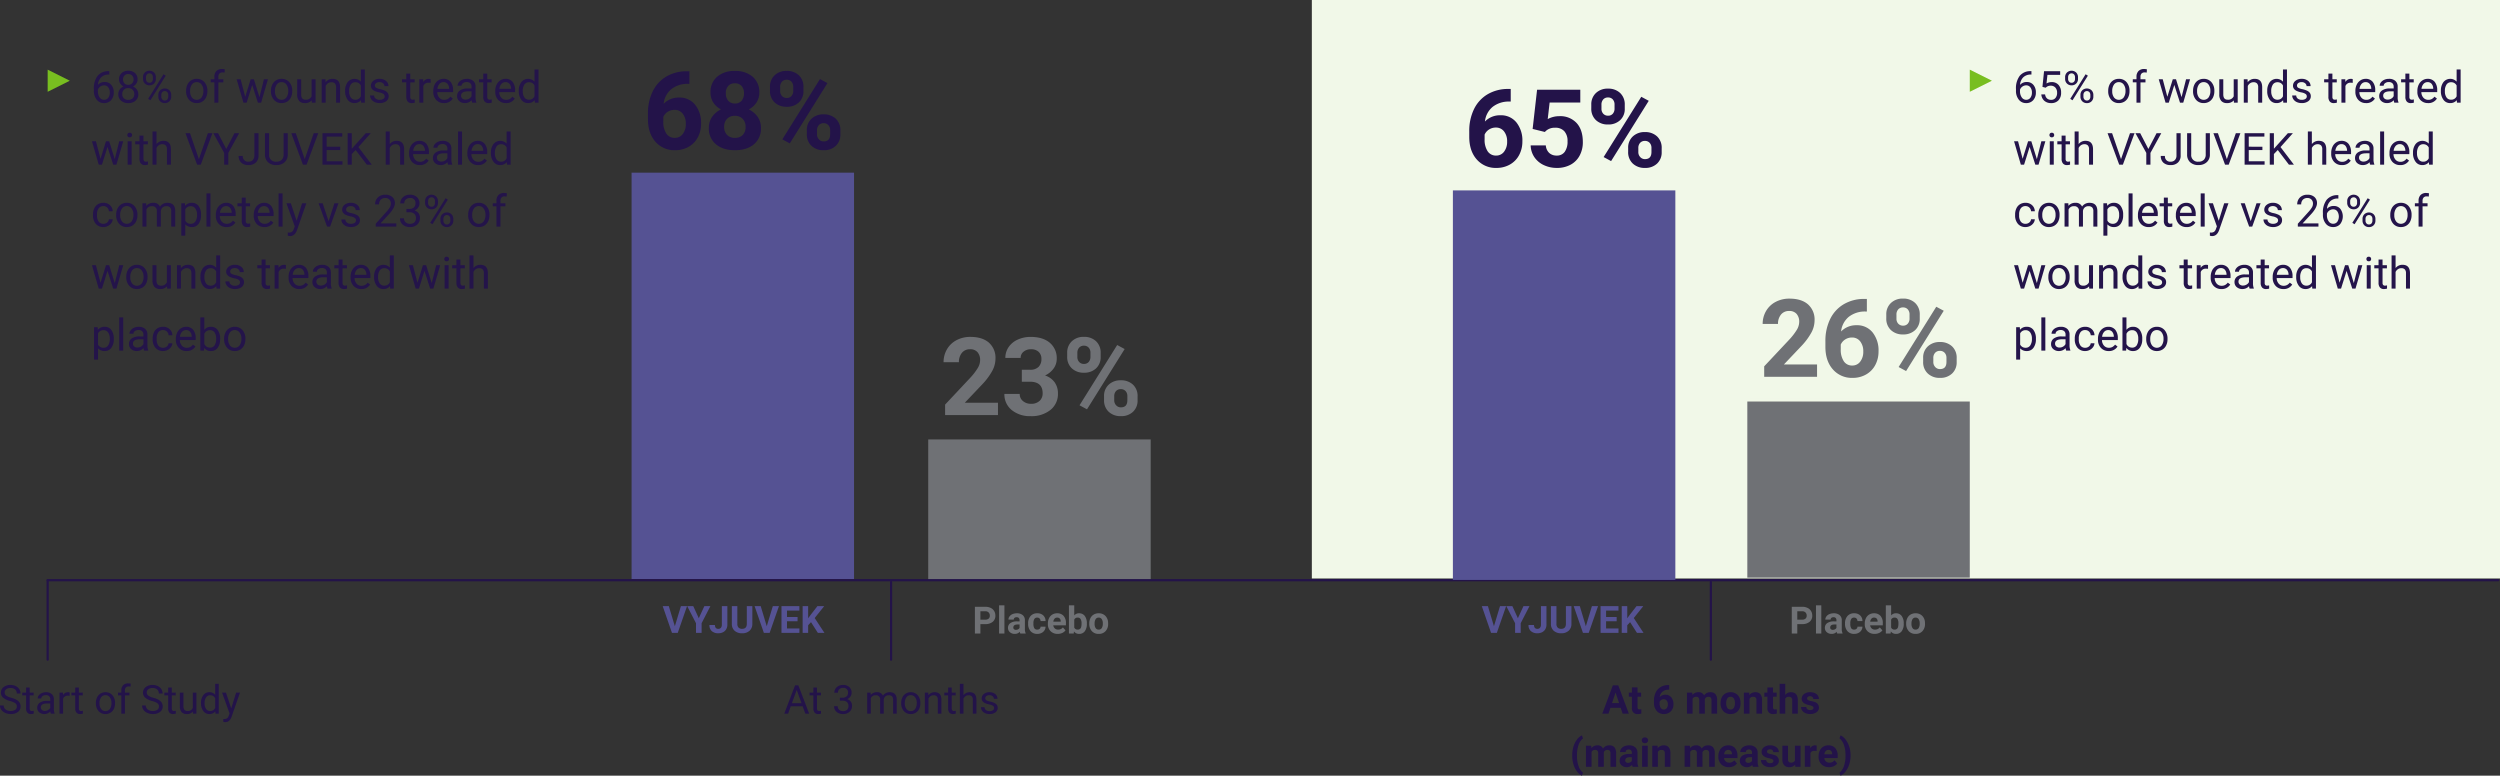 <svg xmlns="http://www.w3.org/2000/svg" width="1129.297" height="350.373" viewBox="0 0 1129.297 350.373">
  <rect x="0" y="0" width="1129.297" height="350.373" fill="#333333" stroke="none"/>
  <g id="wound-healing-results-1" transform="translate(-0.703 225.02)">
    <path id="Path_88323" data-name="Path 88323" d="M382.787,15.487H919.5v-261.31H382.787Z" transform="translate(210.5 20.803)" fill="#f1f8e8"/>
    <path id="Path_88326" data-name="Path 88326" d="M184.774-.086h100.49v-183.64H184.774Z" transform="translate(101.225 36.706)" fill="#555293"/>
    <path id="Path_88327" data-name="Path 88327" d="M515.846-29.774h100.49v-79.552H515.846Z" transform="translate(274.154 65.68)" fill="#6f7175"/>
    <path id="Path_88328" data-name="Path 88328" d="M270.7-35.748h100.49V-99.326H270.7Z" transform="translate(149.299 72.811)" fill="#6f7175"/>
    <path id="Path_88329" data-name="Path 88329" d="M0,0H1106.991" transform="translate(22.234 37.065)" fill="none" stroke="#231349" stroke-linecap="round" stroke-width="1"/>
    <path id="Path_88628" data-name="Path 88628" d="M5.256-5.7A7.935,7.935,0,0,1,2.1-7.238a2.93,2.93,0,0,1-.989-2.246,3.1,3.1,0,0,1,1.208-2.5,4.8,4.8,0,0,1,3.142-.989,5.243,5.243,0,0,1,2.351.51,3.866,3.866,0,0,1,1.6,1.406A3.6,3.6,0,0,1,9.976-9.1h-1.7a2.327,2.327,0,0,0-.738-1.824,3.009,3.009,0,0,0-2.083-.664,3.078,3.078,0,0,0-1.947.549,1.831,1.831,0,0,0-.7,1.525,1.648,1.648,0,0,0,.664,1.323A6.514,6.514,0,0,0,5.735-7.2a10.46,10.46,0,0,1,2.5.989A3.788,3.788,0,0,1,9.567-4.948,3.219,3.219,0,0,1,10-3.252,2.99,2.99,0,0,1,8.789-.76,5.171,5.171,0,0,1,5.546.176,6.015,6.015,0,0,1,3.085-.33,4.142,4.142,0,0,1,1.323-1.714a3.378,3.378,0,0,1-.62-2H2.4a2.2,2.2,0,0,0,.857,1.833,3.608,3.608,0,0,0,2.29.672,3.317,3.317,0,0,0,2.048-.545,1.77,1.77,0,0,0,.712-1.485,1.738,1.738,0,0,0-.659-1.455A7.6,7.6,0,0,0,5.256-5.7Zm8.859-6.108v2.3h1.775v1.257H14.115v5.9a1.317,1.317,0,0,0,.237.857,1,1,0,0,0,.809.286,3.937,3.937,0,0,0,.773-.105V0a4.714,4.714,0,0,1-1.248.176,2.025,2.025,0,0,1-1.644-.659,2.832,2.832,0,0,1-.554-1.872v-5.9H10.758V-9.51h1.731v-2.3ZM23.66,0a3.416,3.416,0,0,1-.229-1A3.628,3.628,0,0,1,20.725.176a3.357,3.357,0,0,1-2.307-.8,2.573,2.573,0,0,1-.9-2.017,2.688,2.688,0,0,1,1.129-2.307,5.325,5.325,0,0,1,3.177-.822h1.582v-.747a1.826,1.826,0,0,0-.51-1.358,2.049,2.049,0,0,0-1.5-.505,2.371,2.371,0,0,0-1.459.439,1.3,1.3,0,0,0-.589,1.063H17.71a2.244,2.244,0,0,1,.505-1.375A3.449,3.449,0,0,1,19.586-9.3a4.613,4.613,0,0,1,1.9-.387,3.759,3.759,0,0,1,2.575.822A2.964,2.964,0,0,1,25.031-6.6v4.377a5.351,5.351,0,0,0,.334,2.083V0Zm-2.7-1.239a2.858,2.858,0,0,0,1.45-.4,2.392,2.392,0,0,0,.993-1.028V-4.614H22.131q-2.988,0-2.988,1.749a1.48,1.48,0,0,0,.51,1.2A1.959,1.959,0,0,0,20.962-1.239ZM32.177-8.051a4.873,4.873,0,0,0-.8-.062A2.143,2.143,0,0,0,29.206-6.75V0H27.58V-9.51h1.582l.026,1.1a2.532,2.532,0,0,1,2.268-1.274,1.661,1.661,0,0,1,.721.123Zm4.14-3.762v2.3h1.775v1.257H36.316v5.9a1.317,1.317,0,0,0,.237.857,1,1,0,0,0,.809.286,3.937,3.937,0,0,0,.773-.105V0a4.714,4.714,0,0,1-1.248.176,2.025,2.025,0,0,1-1.644-.659,2.832,2.832,0,0,1-.554-1.872v-5.9H32.959V-9.51H34.69v-2.3Zm7.7,6.97a5.617,5.617,0,0,1,.549-2.514,4.1,4.1,0,0,1,1.529-1.723,4.163,4.163,0,0,1,2.237-.606,4.01,4.01,0,0,1,3.142,1.345,5.174,5.174,0,0,1,1.2,3.577v.114a5.666,5.666,0,0,1-.532,2.492A4.038,4.038,0,0,1,50.621-.439a4.211,4.211,0,0,1-2.272.615,4,4,0,0,1-3.133-1.345,5.147,5.147,0,0,1-1.2-3.56Zm1.635.193a4.068,4.068,0,0,0,.734,2.54,2.349,2.349,0,0,0,1.964.958,2.335,2.335,0,0,0,1.969-.971,4.449,4.449,0,0,0,.729-2.72A4.061,4.061,0,0,0,50.3-7.378a2.361,2.361,0,0,0-1.973-.971,2.335,2.335,0,0,0-1.942.958A4.416,4.416,0,0,0,45.65-4.649ZM55.512,0V-8.253h-1.5V-9.51h1.5v-.976a3.238,3.238,0,0,1,.817-2.364,3.088,3.088,0,0,1,2.312-.835,4.267,4.267,0,0,1,1.116.149l-.088,1.318a4.67,4.67,0,0,0-.879-.079,1.589,1.589,0,0,0-1.222.461,1.868,1.868,0,0,0-.431,1.323v1h2.03v1.257h-2.03V0ZM69.442-5.7a7.935,7.935,0,0,1-3.16-1.534,2.93,2.93,0,0,1-.989-2.246,3.1,3.1,0,0,1,1.208-2.5,4.8,4.8,0,0,1,3.142-.989,5.243,5.243,0,0,1,2.351.51,3.866,3.866,0,0,1,1.6,1.406,3.6,3.6,0,0,1,.567,1.96h-1.7a2.327,2.327,0,0,0-.738-1.824,3.009,3.009,0,0,0-2.083-.664,3.078,3.078,0,0,0-1.947.549A1.831,1.831,0,0,0,67-9.51a1.648,1.648,0,0,0,.664,1.323,6.514,6.514,0,0,0,2.259.989,10.46,10.46,0,0,1,2.5.989,3.788,3.788,0,0,1,1.336,1.261,3.219,3.219,0,0,1,.435,1.7A2.99,2.99,0,0,1,72.976-.76a5.171,5.171,0,0,1-3.243.936A6.015,6.015,0,0,1,67.271-.33a4.142,4.142,0,0,1-1.762-1.384,3.378,3.378,0,0,1-.62-2h1.7a2.2,2.2,0,0,0,.857,1.833,3.608,3.608,0,0,0,2.29.672,3.317,3.317,0,0,0,2.048-.545,1.77,1.77,0,0,0,.712-1.485,1.738,1.738,0,0,0-.659-1.455A7.6,7.6,0,0,0,69.442-5.7ZM78.3-11.812v2.3h1.775v1.257H78.3v5.9a1.317,1.317,0,0,0,.237.857,1,1,0,0,0,.809.286,3.937,3.937,0,0,0,.773-.105V0a4.714,4.714,0,0,1-1.248.176,2.025,2.025,0,0,1-1.644-.659,2.832,2.832,0,0,1-.554-1.872v-5.9H74.944V-9.51h1.731v-2.3ZM87.847-.94A3.454,3.454,0,0,1,85.061.176a2.956,2.956,0,0,1-2.316-.883,3.823,3.823,0,0,1-.8-2.615V-9.51h1.626v6.144q0,2.162,1.758,2.162A2.434,2.434,0,0,0,87.8-2.593V-9.51h1.626V0H87.882ZM91.5-4.834a5.571,5.571,0,0,1,1.037-3.52,3.28,3.28,0,0,1,2.716-1.332A3.3,3.3,0,0,1,97.9-8.543V-13.5h1.626V0H98.033l-.079-1.02a3.311,3.311,0,0,1-2.716,1.2,3.248,3.248,0,0,1-2.694-1.354A5.634,5.634,0,0,1,91.5-4.711Zm1.626.185A4.218,4.218,0,0,0,93.8-2.118a2.159,2.159,0,0,0,1.846.914A2.372,2.372,0,0,0,97.9-2.593V-6.961A2.39,2.39,0,0,0,95.66-8.306a2.17,2.17,0,0,0-1.863.923A4.644,4.644,0,0,0,93.129-4.649Zm12.032,2.268,2.215-7.128h1.74L105.293,1.468q-.888,2.373-2.821,2.373l-.308-.026-.606-.114V2.382l.439.035a2.164,2.164,0,0,0,1.288-.334,2.417,2.417,0,0,0,.76-1.222l.36-.967-3.393-9.4h1.775Z" transform="translate(0 97.354)" fill="#231349"/>
    <path id="Path_88629" data-name="Path 88629" d="M8.552-3.34H3.19L1.986,0H.246L5.133-12.8H6.609L11.5,0H9.773ZM3.7-4.729H8.051l-2.18-5.985Zm11.329-7.084v2.3H16.8v1.257H15.029v5.9a1.317,1.317,0,0,0,.237.857,1,1,0,0,0,.809.286,3.937,3.937,0,0,0,.773-.105V0A4.714,4.714,0,0,1,15.6.176a2.025,2.025,0,0,1-1.644-.659A2.832,2.832,0,0,1,13.4-2.355v-5.9H11.672V-9.51H13.4v-2.3ZM25.356-7.189h1.222A2.685,2.685,0,0,0,28.389-7.8a2.026,2.026,0,0,0,.659-1.591,1.985,1.985,0,0,0-2.241-2.25,2.331,2.331,0,0,0-1.683.6,2.107,2.107,0,0,0-.628,1.6H22.869a3.264,3.264,0,0,1,1.112-2.527,4.05,4.05,0,0,1,2.826-1.006,4,4,0,0,1,2.839.958,3.461,3.461,0,0,1,1.028,2.663,2.809,2.809,0,0,1-.541,1.617,3.264,3.264,0,0,1-1.472,1.169,3.145,3.145,0,0,1,1.63,1.107,3.076,3.076,0,0,1,.576,1.89A3.491,3.491,0,0,1,29.742-.835,4.213,4.213,0,0,1,26.815.176,4.324,4.324,0,0,1,23.884-.8a3.236,3.236,0,0,1-1.129-2.575H24.39a2.092,2.092,0,0,0,.659,1.617,2.507,2.507,0,0,0,1.767.606,2.46,2.46,0,0,0,1.8-.615,2.371,2.371,0,0,0,.624-1.767,2.151,2.151,0,0,0-.686-1.714,2.987,2.987,0,0,0-1.978-.615H25.356Zm13.9-2.32L39.3-8.455a3.512,3.512,0,0,1,2.821-1.23,2.719,2.719,0,0,1,2.716,1.529,3.6,3.6,0,0,1,1.235-1.107,3.647,3.647,0,0,1,1.8-.422q3.129,0,3.182,3.313V0H49.421V-6.275A2.184,2.184,0,0,0,48.955-7.8a2.051,2.051,0,0,0-1.564-.505,2.156,2.156,0,0,0-1.5.541,2.193,2.193,0,0,0-.694,1.455V0H43.559V-6.231a1.814,1.814,0,0,0-2.03-2.074A2.175,2.175,0,0,0,39.34-6.943V0H37.714V-9.51ZM53.068-4.843a5.617,5.617,0,0,1,.549-2.514,4.1,4.1,0,0,1,1.529-1.723,4.163,4.163,0,0,1,2.237-.606,4.01,4.01,0,0,1,3.142,1.345,5.174,5.174,0,0,1,1.2,3.577v.114a5.666,5.666,0,0,1-.532,2.492A4.038,4.038,0,0,1,59.673-.439,4.211,4.211,0,0,1,57.4.176a4,4,0,0,1-3.133-1.345,5.147,5.147,0,0,1-1.2-3.56Zm1.635.193a4.068,4.068,0,0,0,.734,2.54,2.349,2.349,0,0,0,1.964.958,2.335,2.335,0,0,0,1.969-.971,4.449,4.449,0,0,0,.729-2.72,4.061,4.061,0,0,0-.743-2.536,2.361,2.361,0,0,0-1.973-.971,2.335,2.335,0,0,0-1.942.958A4.416,4.416,0,0,0,54.7-4.649ZM65.3-9.51l.053,1.2A3.465,3.465,0,0,1,68.2-9.686q3.015,0,3.041,3.4V0H69.618V-6.293a2.189,2.189,0,0,0-.47-1.521,1.884,1.884,0,0,0-1.437-.492,2.347,2.347,0,0,0-1.389.422,2.865,2.865,0,0,0-.932,1.107V0H63.765V-9.51Zm10.6-2.3v2.3h1.775v1.257H75.9v5.9a1.317,1.317,0,0,0,.237.857,1,1,0,0,0,.809.286,3.937,3.937,0,0,0,.773-.105V0a4.714,4.714,0,0,1-1.248.176A2.025,2.025,0,0,1,74.83-.483a2.832,2.832,0,0,1-.554-1.872v-5.9H72.545V-9.51h1.731v-2.3Zm5.3,3.454a3.457,3.457,0,0,1,2.813-1.327q3.015,0,3.041,3.4V0H85.43V-6.293a2.189,2.189,0,0,0-.47-1.521,1.884,1.884,0,0,0-1.437-.492,2.347,2.347,0,0,0-1.389.422A2.865,2.865,0,0,0,81.2-6.776V0H79.576V-13.5H81.2ZM95.027-2.522a1.2,1.2,0,0,0-.5-1.024A4.78,4.78,0,0,0,92.8-4.175a8.186,8.186,0,0,1-1.96-.633,2.788,2.788,0,0,1-1.072-.879A2.1,2.1,0,0,1,89.42-6.9a2.467,2.467,0,0,1,.989-1.978,3.861,3.861,0,0,1,2.527-.809,3.974,3.974,0,0,1,2.624.835,2.652,2.652,0,0,1,1.006,2.136H94.931a1.468,1.468,0,0,0-.567-1.151,2.124,2.124,0,0,0-1.428-.483,2.223,2.223,0,0,0-1.389.387,1.217,1.217,0,0,0-.5,1.011.986.986,0,0,0,.466.888,5.731,5.731,0,0,0,1.683.571,8.77,8.77,0,0,1,1.973.65,2.878,2.878,0,0,1,1.121.91,2.237,2.237,0,0,1,.365,1.3,2.434,2.434,0,0,1-1.02,2.043,4.277,4.277,0,0,1-2.646.769,4.789,4.789,0,0,1-2.021-.4,3.288,3.288,0,0,1-1.375-1.129,2.722,2.722,0,0,1-.5-1.569h1.626a1.683,1.683,0,0,0,.655,1.3,2.54,2.54,0,0,0,1.613.479,2.622,2.622,0,0,0,1.481-.374A1.148,1.148,0,0,0,95.027-2.522Z" transform="translate(354.719 97.354)" fill="#231349"/>
    <path id="Path_88632" data-name="Path 88632" d="M-40.926-2.637h-4.623L-46.428,0h-2.8l4.764-12.8h2.443L-37.235,0h-2.8Zm-3.911-2.136h3.2l-1.608-4.79Zm11.522-7.075V-9.51h1.626v1.863h-1.626V-2.9a1.133,1.133,0,0,0,.2.756,1.015,1.015,0,0,0,.773.229,4.051,4.051,0,0,0,.747-.062V-.053A5.229,5.229,0,0,1-33.13.176a2.425,2.425,0,0,1-2.725-2.7V-7.646h-1.389V-9.51h1.389v-2.338Zm14.309-1.081v2.092h-.246a4.315,4.315,0,0,0-2.773.9,3.642,3.642,0,0,0-1.261,2.417,3.46,3.46,0,0,1,2.575-1.037,3.26,3.26,0,0,1,2.654,1.2,4.792,4.792,0,0,1,.984,3.146,4.713,4.713,0,0,1-.541,2.259A3.877,3.877,0,0,1-19.143-.387a4.443,4.443,0,0,1-2.237.563A4.15,4.15,0,0,1-24.645-1.23a5.459,5.459,0,0,1-1.244-3.753V-5.9A8.215,8.215,0,0,1-25.1-9.576a5.768,5.768,0,0,1,2.259-2.47,6.619,6.619,0,0,1,3.415-.883Zm-2.479,6.407A2.027,2.027,0,0,0-22.6-6.2a1.932,1.932,0,0,0-.738.848v.773a3.431,3.431,0,0,0,.5,1.991,1.618,1.618,0,0,0,1.406.716,1.6,1.6,0,0,0,1.323-.646A2.638,2.638,0,0,0-19.6-4.192a2.633,2.633,0,0,0-.51-1.687A1.66,1.66,0,0,0-21.485-6.521ZM-8.6-9.51l.079,1.063A3.342,3.342,0,0,1-5.788-9.686a2.536,2.536,0,0,1,2.522,1.45A3.265,3.265,0,0,1-.409-9.686a2.836,2.836,0,0,1,2.3.9A4.141,4.141,0,0,1,2.65-6.073V0H.1V-6.064A1.811,1.811,0,0,0-.215-7.247,1.4,1.4,0,0,0-1.332-7.62,1.585,1.585,0,0,0-2.914-6.53L-2.9,0h-2.54V-6.056a1.789,1.789,0,0,0-.325-1.2A1.416,1.416,0,0,0-6.877-7.62a1.646,1.646,0,0,0-1.564.9V0h-2.54V-9.51ZM4.206-4.843A5.64,5.64,0,0,1,4.75-7.365,3.989,3.989,0,0,1,6.319-9.079,4.577,4.577,0,0,1,8.7-9.686a4.33,4.33,0,0,1,3.142,1.178,4.727,4.727,0,0,1,1.358,3.2l.018.65a4.97,4.97,0,0,1-1.222,3.511A4.247,4.247,0,0,1,8.714.176,4.268,4.268,0,0,1,5.432-1.143,5.058,5.058,0,0,1,4.206-4.729Zm2.54.185a3.545,3.545,0,0,0,.51,2.07,1.682,1.682,0,0,0,1.459.716,1.686,1.686,0,0,0,1.441-.708,3.879,3.879,0,0,0,.519-2.263A3.51,3.51,0,0,0,10.156-6.9,1.686,1.686,0,0,0,8.7-7.629,1.659,1.659,0,0,0,7.255-6.9,3.944,3.944,0,0,0,6.746-4.658ZM17.117-9.51l.079,1.1a3.32,3.32,0,0,1,2.733-1.274,2.759,2.759,0,0,1,2.25.888,4.142,4.142,0,0,1,.756,2.654V0H20.4V-6.082a1.648,1.648,0,0,0-.352-1.173,1.574,1.574,0,0,0-1.169-.365,1.747,1.747,0,0,0-1.608.914V0h-2.54V-9.51ZM27.9-11.848V-9.51h1.626v1.863H27.9V-2.9a1.133,1.133,0,0,0,.2.756,1.015,1.015,0,0,0,.773.229,4.051,4.051,0,0,0,.747-.062V-.053a5.229,5.229,0,0,1-1.538.229,2.425,2.425,0,0,1-2.725-2.7V-7.646H23.972V-9.51h1.389v-2.338Zm5.52,3.375a3.17,3.17,0,0,1,2.54-1.213q3.094,0,3.138,3.595V0h-2.54V-6.021a1.767,1.767,0,0,0-.352-1.208,1.507,1.507,0,0,0-1.169-.391,1.729,1.729,0,0,0-1.617.861V0H30.88V-13.5h2.54ZM46.165-2.628a.818.818,0,0,0-.461-.734,5.241,5.241,0,0,0-1.481-.479Q40.83-4.553,40.83-6.724a2.613,2.613,0,0,1,1.05-2.114,4.237,4.237,0,0,1,2.747-.848,4.56,4.56,0,0,1,2.9.853,2.687,2.687,0,0,1,1.085,2.215h-2.54a1.229,1.229,0,0,0-.352-.9,1.488,1.488,0,0,0-1.1-.356,1.52,1.52,0,0,0-.993.29.916.916,0,0,0-.352.738.783.783,0,0,0,.4.681,4.114,4.114,0,0,0,1.349.448,11.019,11.019,0,0,1,1.6.426,2.628,2.628,0,0,1,2.013,2.558,2.481,2.481,0,0,1-1.116,2.1,4.815,4.815,0,0,1-2.883.8A5.029,5.029,0,0,1,42.513-.25a3.561,3.561,0,0,1-1.455-1.169,2.716,2.716,0,0,1-.527-1.6h2.408a1.326,1.326,0,0,0,.5,1.037,1.987,1.987,0,0,0,1.248.36,1.839,1.839,0,0,0,1.1-.277A.861.861,0,0,0,46.165-2.628ZM-62.82,18.8a13.488,13.488,0,0,1,.536-3.832A10.112,10.112,0,0,1-60.7,11.744,5.907,5.907,0,0,1-58.434,9.8l.492,1.371a6.118,6.118,0,0,0-2,2.936,13.592,13.592,0,0,0-.721,4.641v.272a13.852,13.852,0,0,0,.712,4.658,6.237,6.237,0,0,0,2.013,2.979L-58.434,28A5.91,5.91,0,0,1-60.662,26.1a9.943,9.943,0,0,1-1.578-3.133,13.408,13.408,0,0,1-.58-3.709Zm8.587-4.307.079,1.063a3.342,3.342,0,0,1,2.733-1.239,2.536,2.536,0,0,1,2.522,1.45,3.265,3.265,0,0,1,2.856-1.45,2.836,2.836,0,0,1,2.3.9,4.141,4.141,0,0,1,.756,2.711V24h-2.549V17.936a1.811,1.811,0,0,0-.316-1.182,1.4,1.4,0,0,0-1.116-.374,1.585,1.585,0,0,0-1.582,1.09l.009,6.53h-2.54V17.944a1.789,1.789,0,0,0-.325-1.2,1.416,1.416,0,0,0-1.107-.369,1.646,1.646,0,0,0-1.564.9V24h-2.54V14.49ZM-35.521,24a2.821,2.821,0,0,1-.255-.853,3.073,3.073,0,0,1-2.4,1.028,3.376,3.376,0,0,1-2.316-.809,2.6,2.6,0,0,1-.918-2.039,2.687,2.687,0,0,1,1.121-2.32,5.529,5.529,0,0,1,3.239-.817h1.169v-.545a1.567,1.567,0,0,0-.338-1.055,1.331,1.331,0,0,0-1.068-.4,1.513,1.513,0,0,0-1.006.308,1.045,1.045,0,0,0-.365.844H-41.2a2.551,2.551,0,0,1,.51-1.529,3.37,3.37,0,0,1,1.441-1.1,5.253,5.253,0,0,1,2.092-.4,4.15,4.15,0,0,1,2.791.883,3.09,3.09,0,0,1,1.033,2.483V21.8a4.546,4.546,0,0,0,.378,2.048V24Zm-2.1-1.767a2.188,2.188,0,0,0,1.037-.25,1.645,1.645,0,0,0,.7-.672V19.676h-.949q-1.907,0-2.03,1.318l-.009.149a1.017,1.017,0,0,0,.334.782A1.3,1.3,0,0,0-37.622,22.233ZM-28.7,24H-31.25V14.49H-28.7Zm-2.7-11.971a1.251,1.251,0,0,1,.382-.94,1.436,1.436,0,0,1,1.042-.369,1.44,1.44,0,0,1,1.037.369,1.244,1.244,0,0,1,.387.94,1.247,1.247,0,0,1-.391.949,1.443,1.443,0,0,1-1.033.369,1.443,1.443,0,0,1-1.033-.369A1.247,1.247,0,0,1-31.4,12.029Zm7.128,2.461.079,1.1a3.32,3.32,0,0,1,2.733-1.274,2.759,2.759,0,0,1,2.25.888,4.142,4.142,0,0,1,.756,2.654V24h-2.54V17.918a1.648,1.648,0,0,0-.352-1.173,1.574,1.574,0,0,0-1.169-.365,1.747,1.747,0,0,0-1.608.914V24h-2.54V14.49Zm14.607,0,.079,1.063a3.342,3.342,0,0,1,2.733-1.239,2.536,2.536,0,0,1,2.522,1.45,3.265,3.265,0,0,1,2.856-1.45,2.836,2.836,0,0,1,2.3.9,4.141,4.141,0,0,1,.756,2.711V24H-.962V17.936a1.811,1.811,0,0,0-.316-1.182A1.4,1.4,0,0,0-2.4,16.38a1.585,1.585,0,0,0-1.582,1.09L-3.968,24h-2.54V17.944a1.789,1.789,0,0,0-.325-1.2,1.416,1.416,0,0,0-1.107-.369,1.646,1.646,0,0,0-1.564.9V24h-2.54V14.49ZM7.915,24.176a4.668,4.668,0,0,1-3.406-1.283,4.561,4.561,0,0,1-1.314-3.419v-.246a5.745,5.745,0,0,1,.554-2.562,4.064,4.064,0,0,1,1.569-1.74,4.4,4.4,0,0,1,2.316-.611,3.947,3.947,0,0,1,3.072,1.23,5,5,0,0,1,1.121,3.489v1.037H5.77a2.36,2.36,0,0,0,.743,1.494,2.245,2.245,0,0,0,1.569.563,2.742,2.742,0,0,0,2.294-1.063l1.248,1.4a3.813,3.813,0,0,1-1.547,1.261A5.075,5.075,0,0,1,7.915,24.176Zm-.29-7.8a1.591,1.591,0,0,0-1.226.51,2.634,2.634,0,0,0-.6,1.459H9.33v-.2a1.878,1.878,0,0,0-.457-1.305A1.642,1.642,0,0,0,7.625,16.371ZM18.778,24a2.821,2.821,0,0,1-.255-.853,3.073,3.073,0,0,1-2.4,1.028,3.376,3.376,0,0,1-2.316-.809,2.6,2.6,0,0,1-.918-2.039,2.687,2.687,0,0,1,1.121-2.32,5.529,5.529,0,0,1,3.239-.817h1.169v-.545a1.567,1.567,0,0,0-.338-1.055,1.331,1.331,0,0,0-1.068-.4A1.513,1.513,0,0,0,16,16.5a1.045,1.045,0,0,0-.365.844H13.1a2.551,2.551,0,0,1,.51-1.529,3.37,3.37,0,0,1,1.441-1.1,5.253,5.253,0,0,1,2.092-.4,4.15,4.15,0,0,1,2.791.883,3.09,3.09,0,0,1,1.033,2.483V21.8a4.546,4.546,0,0,0,.378,2.048V24Zm-2.1-1.767a2.188,2.188,0,0,0,1.037-.25,1.645,1.645,0,0,0,.7-.672V19.676h-.949q-1.907,0-2.03,1.318l-.009.149a1.017,1.017,0,0,0,.334.782A1.3,1.3,0,0,0,16.677,22.233Zm11.391-.861a.818.818,0,0,0-.461-.734,5.241,5.241,0,0,0-1.481-.479q-3.393-.712-3.393-2.883a2.613,2.613,0,0,1,1.05-2.114,4.237,4.237,0,0,1,2.747-.848,4.56,4.56,0,0,1,2.9.853,2.687,2.687,0,0,1,1.085,2.215h-2.54a1.229,1.229,0,0,0-.352-.9,1.488,1.488,0,0,0-1.1-.356,1.52,1.52,0,0,0-.993.29.916.916,0,0,0-.352.738.783.783,0,0,0,.4.681,4.114,4.114,0,0,0,1.349.448,11.019,11.019,0,0,1,1.6.426,2.628,2.628,0,0,1,2.013,2.558,2.481,2.481,0,0,1-1.116,2.1,4.815,4.815,0,0,1-2.883.8,5.029,5.029,0,0,1-2.123-.426,3.561,3.561,0,0,1-1.455-1.169,2.716,2.716,0,0,1-.527-1.6h2.408a1.326,1.326,0,0,0,.5,1.037,1.987,1.987,0,0,0,1.248.36,1.839,1.839,0,0,0,1.1-.277A.861.861,0,0,0,28.068,21.372Zm9.8,1.661a3.185,3.185,0,0,1-2.6,1.143,3,3,0,0,1-2.333-.879,3.752,3.752,0,0,1-.822-2.575V14.49h2.54v6.144q0,1.485,1.354,1.485a1.835,1.835,0,0,0,1.775-.9V14.49h2.549V24H37.938Zm9.721-6.161a6.9,6.9,0,0,0-.914-.07,1.86,1.86,0,0,0-1.89.976V24h-2.54V14.49h2.4l.07,1.134a2.354,2.354,0,0,1,2.118-1.31,2.662,2.662,0,0,1,.791.114Zm5.6,7.3a4.668,4.668,0,0,1-3.406-1.283,4.561,4.561,0,0,1-1.314-3.419v-.246a5.745,5.745,0,0,1,.554-2.562,4.064,4.064,0,0,1,1.569-1.74,4.4,4.4,0,0,1,2.316-.611,3.947,3.947,0,0,1,3.072,1.23A5,5,0,0,1,57.1,19.034v1.037H51.042a2.36,2.36,0,0,0,.743,1.494,2.245,2.245,0,0,0,1.569.563,2.742,2.742,0,0,0,2.294-1.063l1.248,1.4a3.813,3.813,0,0,1-1.547,1.261A5.075,5.075,0,0,1,53.187,24.176Zm-.29-7.8a1.591,1.591,0,0,0-1.226.51,2.634,2.634,0,0,0-.6,1.459H54.6v-.2a1.878,1.878,0,0,0-.457-1.305A1.642,1.642,0,0,0,52.9,16.371ZM62.917,19a12.8,12.8,0,0,1-.571,3.823A10.378,10.378,0,0,1,60.7,26.065,5.921,5.921,0,0,1,58.408,28l-.492-1.345a6.18,6.18,0,0,0,1.969-2.9,13.431,13.431,0,0,0,.747-4.509v-.466a13.735,13.735,0,0,0-.716-4.632,6.442,6.442,0,0,0-2-3.006L58.408,9.8a5.923,5.923,0,0,1,2.254,1.881,10.244,10.244,0,0,1,1.644,3.173,12.708,12.708,0,0,1,.611,3.753Z" transform="translate(773.719 97.354)" fill="#231349"/>
    <g id="Group_84648" data-name="Group 84648" transform="translate(22.234 37.064)">
      <path id="Path_88332" data-name="Path 88332" d="M0,12.738v-35.9" transform="translate(0 23.164)" fill="none" stroke="#231349" stroke-linecap="round" stroke-width="1"/>
    </g>
    <g id="Group_84649" data-name="Group 84649" transform="translate(403.219 37.839)">
      <path id="Path_88333" data-name="Path 88333" d="M0,12.463V-22.664" transform="translate(0 22.664)" fill="none" stroke="#231349" stroke-linecap="round" stroke-width="1"/>
    </g>
    <g id="Group_84650" data-name="Group 84650" transform="translate(773.53 37.839)">
      <path id="Path_88334" data-name="Path 88334" d="M0,12.463V-22.664" transform="translate(0 22.664)" fill="none" stroke="#231349" stroke-linecap="round" stroke-width="1"/>
    </g>
    <path id="Path_88335" data-name="Path 88335" d="M430.038-3.3h100.49v-175.97H430.038Z" transform="translate(226.962 40.255)" fill="#555293"/>
    <path id="Path_88626" data-name="Path 88626" d="M21.126-35.195V-29.5h-.67a11.747,11.747,0,0,0-7.549,2.44,9.915,9.915,0,0,0-3.433,6.58,9.418,9.418,0,0,1,7.01-2.823A8.873,8.873,0,0,1,23.71-20.05a13.044,13.044,0,0,1,2.68,8.565,12.831,12.831,0,0,1-1.471,6.149,10.553,10.553,0,0,1-4.163,4.283A12.1,12.1,0,0,1,14.667.479,11.3,11.3,0,0,1,5.778-3.35Q2.393-7.178,2.393-13.566v-2.488A22.362,22.362,0,0,1,4.534-26.067a15.7,15.7,0,0,1,6.149-6.723,18.018,18.018,0,0,1,9.3-2.4ZM14.379-17.753a5.517,5.517,0,0,0-3.039.873,5.259,5.259,0,0,0-2.01,2.309v2.105a9.341,9.341,0,0,0,1.364,5.419A4.4,4.4,0,0,0,14.523-5.1a4.356,4.356,0,0,0,3.6-1.759A7.182,7.182,0,0,0,19.5-11.413a7.168,7.168,0,0,0-1.388-4.594A4.519,4.519,0,0,0,14.379-17.753ZM52.7-25.577a8.1,8.1,0,0,1-1.268,4.5,9.127,9.127,0,0,1-3.493,3.134,10.1,10.1,0,0,1,4.02,3.362,8.623,8.623,0,0,1,1.483,5.036,9.131,9.131,0,0,1-3.158,7.333Q47.122.479,41.691.479t-8.613-2.7A9.108,9.108,0,0,1,29.9-9.546a8.678,8.678,0,0,1,1.483-5.048,9.92,9.92,0,0,1,4-3.35,9.033,9.033,0,0,1-3.481-3.134,8.16,8.16,0,0,1-1.256-4.5A9.029,9.029,0,0,1,33.6-32.671a11.681,11.681,0,0,1,8.063-2.644,11.758,11.758,0,0,1,8.051,2.62A8.995,8.995,0,0,1,52.7-25.577ZM46.5-10.049a5.016,5.016,0,0,0-1.316-3.637,4.692,4.692,0,0,0-3.541-1.364A4.683,4.683,0,0,0,38.126-13.7a5.007,5.007,0,0,0-1.316,3.649A5,5,0,0,0,38.1-6.46,4.706,4.706,0,0,0,41.691-5.1,4.7,4.7,0,0,0,45.22-6.412,5,5,0,0,0,46.5-10.049Zm-.718-15.193a4.786,4.786,0,0,0-1.077-3.266,3.82,3.82,0,0,0-3.039-1.232,3.847,3.847,0,0,0-3.015,1.2,4.757,4.757,0,0,0-1.077,3.3,5,5,0,0,0,1.077,3.35,3.768,3.768,0,0,0,3.039,1.268,3.732,3.732,0,0,0,3.027-1.268A5.037,5.037,0,0,0,45.782-25.242Zm11.736-2.9a6.887,6.887,0,0,1,2.082-5.2,7.549,7.549,0,0,1,5.455-2,7.668,7.668,0,0,1,5.5,1.974,7.019,7.019,0,0,1,2.082,5.347v1.723A6.8,6.8,0,0,1,70.558-21.1,7.629,7.629,0,0,1,65.1-19.141a7.678,7.678,0,0,1-5.491-1.974,6.967,6.967,0,0,1-2.094-5.323Zm4.594,1.842a3.223,3.223,0,0,0,.825,2.309,2.842,2.842,0,0,0,2.165.873A2.71,2.71,0,0,0,67.232-24a3.427,3.427,0,0,0,.79-2.369v-1.771a3.356,3.356,0,0,0-.79-2.321,2.768,2.768,0,0,0-2.177-.885,2.775,2.775,0,0,0-2.129.873,3.425,3.425,0,0,0-.813,2.428ZM74.171-8.542a6.8,6.8,0,0,1,2.105-5.2,7.654,7.654,0,0,1,5.455-1.974,7.733,7.733,0,0,1,5.491,1.95A6.981,6.981,0,0,1,89.316-8.4v1.723A6.851,6.851,0,0,1,87.258-1.5,7.583,7.583,0,0,1,81.779.479a7.674,7.674,0,0,1-5.527-1.986,6.937,6.937,0,0,1-2.082-5.264Zm4.594,1.866a3.2,3.2,0,0,0,.861,2.249,2.809,2.809,0,0,0,2.153.933q2.919,0,2.919-3.23V-8.542a3.251,3.251,0,0,0-.813-2.309,2.8,2.8,0,0,0-2.153-.873,2.8,2.8,0,0,0-2.153.873,3.355,3.355,0,0,0-.813,2.381Zm-12.3,4.067L63.093-4.426,80.1-31.654l3.374,1.818Z" transform="translate(291 -157.646)" fill="#231349"/>
    <path id="Path_88627" data-name="Path 88627" d="M26.247,0H2.369V-4.737L13.638-16.748a27.8,27.8,0,0,0,3.433-4.426,7.111,7.111,0,0,0,1.113-3.589,5.321,5.321,0,0,0-1.172-3.649,4.232,4.232,0,0,0-3.35-1.328,4.564,4.564,0,0,0-3.7,1.615,6.4,6.4,0,0,0-1.352,4.247H1.675a11.42,11.42,0,0,1,1.519-5.814,10.708,10.708,0,0,1,4.295-4.127,13.053,13.053,0,0,1,6.292-1.5q5.383,0,8.362,2.584a9.142,9.142,0,0,1,2.979,7.3,11.713,11.713,0,0,1-1.34,5.264,29.251,29.251,0,0,1-4.594,6.245l-7.919,8.35H26.247ZM37.026-20.48H40.71a5.192,5.192,0,0,0,3.9-1.316,4.822,4.822,0,0,0,1.268-3.493,4.264,4.264,0,0,0-1.256-3.278,4.868,4.868,0,0,0-3.457-1.172,5.1,5.1,0,0,0-3.326,1.089,3.481,3.481,0,0,0-1.34,2.835H29.585a8.5,8.5,0,0,1,1.471-4.893,9.805,9.805,0,0,1,4.115-3.385A13.734,13.734,0,0,1,41-35.314q5.527,0,8.661,2.644a9.02,9.02,0,0,1,3.134,7.285,7.33,7.33,0,0,1-1.459,4.4A9.482,9.482,0,0,1,47.505-17.9a8.656,8.656,0,0,1,4.39,3.158,8.567,8.567,0,0,1,1.448,4.977,9.17,9.17,0,0,1-3.385,7.441A13.612,13.612,0,0,1,41,.479a12.907,12.907,0,0,1-8.53-2.751,8.986,8.986,0,0,1-3.314-7.273h6.915A4.006,4.006,0,0,0,37.54-6.34,5.422,5.422,0,0,0,41.165-5.1a5.448,5.448,0,0,0,3.864-1.3,4.5,4.5,0,0,0,1.4-3.457q0-5.216-5.742-5.216H37.026Zm20.493-7.656a6.887,6.887,0,0,1,2.082-5.2,7.549,7.549,0,0,1,5.455-2,7.668,7.668,0,0,1,5.5,1.974,7.019,7.019,0,0,1,2.082,5.347v1.723A6.8,6.8,0,0,1,70.558-21.1,7.629,7.629,0,0,1,65.1-19.141a7.678,7.678,0,0,1-5.491-1.974,6.967,6.967,0,0,1-2.094-5.323Zm4.594,1.842a3.223,3.223,0,0,0,.825,2.309,2.842,2.842,0,0,0,2.165.873A2.71,2.71,0,0,0,67.232-24a3.427,3.427,0,0,0,.79-2.369v-1.771a3.356,3.356,0,0,0-.79-2.321,2.768,2.768,0,0,0-2.177-.885,2.775,2.775,0,0,0-2.129.873,3.425,3.425,0,0,0-.813,2.428ZM74.171-8.542a6.8,6.8,0,0,1,2.105-5.2,7.654,7.654,0,0,1,5.455-1.974,7.733,7.733,0,0,1,5.491,1.95A6.981,6.981,0,0,1,89.316-8.4v1.723A6.851,6.851,0,0,1,87.258-1.5,7.583,7.583,0,0,1,81.779.479a7.674,7.674,0,0,1-5.527-1.986,6.937,6.937,0,0,1-2.082-5.264Zm4.594,1.866a3.2,3.2,0,0,0,.861,2.249,2.809,2.809,0,0,0,2.153.933q2.919,0,2.919-3.23V-8.542a3.251,3.251,0,0,0-.813-2.309,2.8,2.8,0,0,0-2.153-.873,2.8,2.8,0,0,0-2.153.873,3.355,3.355,0,0,0-.813,2.381Zm-12.3,4.067L63.093-4.426,80.1-31.654l3.374,1.818Z" transform="translate(425.255 -37.517)" fill="#6f7175"/>
    <path id="Path_88426" data-name="Path 88426" d="M152.669-81.341h99.317V-130.76H152.669Z" transform="translate(638.504 36.395)" fill="#f1f8e8"/>
    <path id="Path_88624" data-name="Path 88624" d="M26.247,0H2.369V-4.737L13.638-16.748a27.8,27.8,0,0,0,3.433-4.426,7.111,7.111,0,0,0,1.113-3.589,5.321,5.321,0,0,0-1.172-3.649,4.232,4.232,0,0,0-3.35-1.328,4.564,4.564,0,0,0-3.7,1.615,6.4,6.4,0,0,0-1.352,4.247H1.675a11.42,11.42,0,0,1,1.519-5.814,10.708,10.708,0,0,1,4.295-4.127,13.053,13.053,0,0,1,6.292-1.5q5.383,0,8.362,2.584a9.142,9.142,0,0,1,2.979,7.3,11.713,11.713,0,0,1-1.34,5.264,29.251,29.251,0,0,1-4.594,6.245l-7.919,8.35H26.247Zm22.5-35.195V-29.5h-.67a11.747,11.747,0,0,0-7.549,2.44A9.915,9.915,0,0,0,37.1-20.48a9.418,9.418,0,0,1,7.01-2.823,8.873,8.873,0,0,1,7.226,3.254,13.044,13.044,0,0,1,2.68,8.565,12.831,12.831,0,0,1-1.471,6.149,10.553,10.553,0,0,1-4.163,4.283A12.1,12.1,0,0,1,42.289.479,11.3,11.3,0,0,1,33.4-3.35q-3.385-3.828-3.385-10.216v-2.488a22.362,22.362,0,0,1,2.141-10.013,15.7,15.7,0,0,1,6.149-6.723,18.018,18.018,0,0,1,9.3-2.4ZM42-17.753a5.517,5.517,0,0,0-3.039.873,5.259,5.259,0,0,0-2.01,2.309v2.105a9.341,9.341,0,0,0,1.364,5.419A4.4,4.4,0,0,0,42.146-5.1a4.356,4.356,0,0,0,3.6-1.759,7.182,7.182,0,0,0,1.376-4.558,7.168,7.168,0,0,0-1.388-4.594A4.519,4.519,0,0,0,42-17.753ZM57.519-28.137a6.887,6.887,0,0,1,2.082-5.2,7.549,7.549,0,0,1,5.455-2,7.668,7.668,0,0,1,5.5,1.974,7.019,7.019,0,0,1,2.082,5.347v1.723A6.8,6.8,0,0,1,70.558-21.1,7.629,7.629,0,0,1,65.1-19.141a7.678,7.678,0,0,1-5.491-1.974,6.967,6.967,0,0,1-2.094-5.323Zm4.594,1.842a3.223,3.223,0,0,0,.825,2.309,2.842,2.842,0,0,0,2.165.873A2.71,2.71,0,0,0,67.232-24a3.427,3.427,0,0,0,.79-2.369v-1.771a3.356,3.356,0,0,0-.79-2.321,2.768,2.768,0,0,0-2.177-.885,2.775,2.775,0,0,0-2.129.873,3.425,3.425,0,0,0-.813,2.428ZM74.171-8.542a6.8,6.8,0,0,1,2.105-5.2,7.654,7.654,0,0,1,5.455-1.974,7.733,7.733,0,0,1,5.491,1.95A6.981,6.981,0,0,1,89.316-8.4v1.723A6.851,6.851,0,0,1,87.258-1.5,7.583,7.583,0,0,1,81.779.479a7.674,7.674,0,0,1-5.527-1.986,6.937,6.937,0,0,1-2.082-5.264Zm4.594,1.866a3.2,3.2,0,0,0,.861,2.249,2.809,2.809,0,0,0,2.153.933q2.919,0,2.919-3.23V-8.542a3.251,3.251,0,0,0-.813-2.309,2.8,2.8,0,0,0-2.153-.873,2.8,2.8,0,0,0-2.153.873,3.355,3.355,0,0,0-.813,2.381Zm-12.3,4.067L63.093-4.426,80.1-31.654l3.374,1.818Z" transform="translate(795.255 -54.804)" fill="#6f7175"/>
    <path id="Path_88427" data-name="Path 88427" d="M63.374-135.846H181.935v-58.369H63.374Z" transform="translate(586.513 -7.217)" fill="#f1f8e8"/>
    <path id="Path_88625" data-name="Path 88625" d="M21.126-35.195V-29.5h-.67a11.747,11.747,0,0,0-7.549,2.44,9.915,9.915,0,0,0-3.433,6.58,9.418,9.418,0,0,1,7.01-2.823A8.873,8.873,0,0,1,23.71-20.05a13.044,13.044,0,0,1,2.68,8.565,12.831,12.831,0,0,1-1.471,6.149,10.553,10.553,0,0,1-4.163,4.283A12.1,12.1,0,0,1,14.667.479,11.3,11.3,0,0,1,5.778-3.35Q2.393-7.178,2.393-13.566v-2.488A22.362,22.362,0,0,1,4.534-26.067a15.7,15.7,0,0,1,6.149-6.723,18.018,18.018,0,0,1,9.3-2.4ZM14.379-17.753a5.517,5.517,0,0,0-3.039.873,5.259,5.259,0,0,0-2.01,2.309v2.105a9.341,9.341,0,0,0,1.364,5.419A4.4,4.4,0,0,0,14.523-5.1a4.356,4.356,0,0,0,3.6-1.759A7.182,7.182,0,0,0,19.5-11.413a7.168,7.168,0,0,0-1.388-4.594A4.519,4.519,0,0,0,14.379-17.753Zm16.641.622,2.01-17.705H52.553v5.766H38.7l-.861,7.489a10.962,10.962,0,0,1,5.24-1.316,10.041,10.041,0,0,1,7.8,3.086Q53.7-16.724,53.7-11.173a12.63,12.63,0,0,1-1.424,6.041A10.048,10.048,0,0,1,48.2-.993,12.735,12.735,0,0,1,41.93.479,13.523,13.523,0,0,1,36.069-.8,10.4,10.4,0,0,1,31.8-4.4,9.814,9.814,0,0,1,30.135-9.69h6.843A5.111,5.111,0,0,0,38.5-6.3,4.817,4.817,0,0,0,41.906-5.1a4.251,4.251,0,0,0,3.613-1.687,7.814,7.814,0,0,0,1.268-4.773A6.461,6.461,0,0,0,45.328-16.1a5.356,5.356,0,0,0-4.139-1.579,5.985,5.985,0,0,0-4,1.292l-.67.622Zm26.5-11.006a6.887,6.887,0,0,1,2.082-5.2,7.549,7.549,0,0,1,5.455-2,7.668,7.668,0,0,1,5.5,1.974,7.019,7.019,0,0,1,2.082,5.347v1.723A6.8,6.8,0,0,1,70.558-21.1,7.629,7.629,0,0,1,65.1-19.141a7.678,7.678,0,0,1-5.491-1.974,6.967,6.967,0,0,1-2.094-5.323Zm4.594,1.842a3.223,3.223,0,0,0,.825,2.309,2.842,2.842,0,0,0,2.165.873A2.71,2.71,0,0,0,67.232-24a3.427,3.427,0,0,0,.79-2.369v-1.771a3.356,3.356,0,0,0-.79-2.321,2.768,2.768,0,0,0-2.177-.885,2.775,2.775,0,0,0-2.129.873,3.425,3.425,0,0,0-.813,2.428ZM74.171-8.542a6.8,6.8,0,0,1,2.105-5.2,7.654,7.654,0,0,1,5.455-1.974,7.733,7.733,0,0,1,5.491,1.95A6.981,6.981,0,0,1,89.316-8.4v1.723A6.851,6.851,0,0,1,87.258-1.5,7.583,7.583,0,0,1,81.779.479a7.674,7.674,0,0,1-5.527-1.986,6.937,6.937,0,0,1-2.082-5.264Zm4.594,1.866a3.2,3.2,0,0,0,.861,2.249,2.809,2.809,0,0,0,2.153.933q2.919,0,2.919-3.23V-8.542a3.251,3.251,0,0,0-.813-2.309,2.8,2.8,0,0,0-2.153-.873,2.8,2.8,0,0,0-2.153.873,3.355,3.355,0,0,0-.813,2.381Zm-12.3,4.067L63.093-4.426,80.1-31.654l3.374,1.818Z" transform="translate(662 -149.646)" fill="#231349"/>
    <path id="Path_88631" data-name="Path 88631" d="M3.569-4.258V0H1.079V-12.086H5.794a5.455,5.455,0,0,1,2.395.5,3.67,3.67,0,0,1,1.59,1.415,3.946,3.946,0,0,1,.556,2.088,3.47,3.47,0,0,1-1.216,2.8A5.065,5.065,0,0,1,5.752-4.258Zm0-2.017H5.794A2.187,2.187,0,0,0,7.3-6.74a1.691,1.691,0,0,0,.519-1.328A1.994,1.994,0,0,0,7.3-9.5a1.953,1.953,0,0,0-1.444-.564H3.569ZM14.418,0H12.011V-12.75h2.407ZM21.6,0a2.664,2.664,0,0,1-.241-.805,2.9,2.9,0,0,1-2.266.971A3.189,3.189,0,0,1,16.9-.6a2.456,2.456,0,0,1-.867-1.926A2.538,2.538,0,0,1,17.1-4.715a5.222,5.222,0,0,1,3.059-.772h1.1V-6a1.48,1.48,0,0,0-.32-1,1.257,1.257,0,0,0-1.009-.374,1.429,1.429,0,0,0-.95.291.987.987,0,0,0-.344.8h-2.4a2.41,2.41,0,0,1,.481-1.444A3.182,3.182,0,0,1,18.079-8.77a4.961,4.961,0,0,1,1.976-.378,3.92,3.92,0,0,1,2.635.834,2.918,2.918,0,0,1,.975,2.345v3.893a4.294,4.294,0,0,0,.357,1.934V0ZM19.615-1.668a2.066,2.066,0,0,0,.979-.237,1.554,1.554,0,0,0,.664-.635V-4.084h-.9q-1.8,0-1.917,1.245l-.008.141a.96.96,0,0,0,.315.739A1.225,1.225,0,0,0,19.615-1.668Zm9.629-.1a1.573,1.573,0,0,0,1.079-.365,1.28,1.28,0,0,0,.432-.971H33a3.077,3.077,0,0,1-.5,1.673A3.286,3.286,0,0,1,31.165-.253a4.2,4.2,0,0,1-1.88.419,3.9,3.9,0,0,1-3.038-1.224,4.845,4.845,0,0,1-1.112-3.383V-4.6a4.79,4.79,0,0,1,1.1-3.312,3.854,3.854,0,0,1,3.03-1.237,3.778,3.778,0,0,1,2.7.959A3.4,3.4,0,0,1,33-5.636h-2.25a1.635,1.635,0,0,0-.432-1.133,1.443,1.443,0,0,0-1.1-.436,1.446,1.446,0,0,0-1.266.61,3.532,3.532,0,0,0-.427,1.98v.249a3.576,3.576,0,0,0,.423,1.992A1.464,1.464,0,0,0,29.244-1.768ZM38.507.166a4.409,4.409,0,0,1-3.217-1.212A4.308,4.308,0,0,1,34.05-4.275v-.232a5.426,5.426,0,0,1,.523-2.42,3.838,3.838,0,0,1,1.482-1.644,4.159,4.159,0,0,1,2.187-.577,3.727,3.727,0,0,1,2.9,1.162A4.722,4.722,0,0,1,42.2-4.69v.979H36.482a2.229,2.229,0,0,0,.7,1.411,2.12,2.12,0,0,0,1.482.531,2.589,2.589,0,0,0,2.167-1l1.179,1.32A3.6,3.6,0,0,1,40.549-.261,4.793,4.793,0,0,1,38.507.166Zm-.274-7.371a1.5,1.5,0,0,0-1.158.481,2.487,2.487,0,0,0-.569,1.378h3.337v-.191a1.773,1.773,0,0,0-.432-1.233A1.55,1.55,0,0,0,38.233-7.205Zm13.422,2.8a5.439,5.439,0,0,1-.921,3.366A3.052,3.052,0,0,1,48.161.166,2.8,2.8,0,0,1,45.829-.955L45.721,0H43.563V-12.75h2.4v4.574a2.732,2.732,0,0,1,2.183-.971A3.077,3.077,0,0,1,50.722-7.94a5.446,5.446,0,0,1,.934,3.4Zm-2.4-.174a3.573,3.573,0,0,0-.432-1.988A1.46,1.46,0,0,0,47.539-7.2a1.582,1.582,0,0,0-1.577.938v3.544a1.6,1.6,0,0,0,1.594.946,1.481,1.481,0,0,0,1.527-1.146A5.909,5.909,0,0,0,49.257-4.582Zm3.5.008a5.327,5.327,0,0,1,.515-2.382,3.767,3.767,0,0,1,1.482-1.619A4.323,4.323,0,0,1,57-9.147a4.09,4.09,0,0,1,2.968,1.112,4.464,4.464,0,0,1,1.282,3.021l.017.614a4.694,4.694,0,0,1-1.154,3.316,4.011,4.011,0,0,1-3.1,1.249,4.031,4.031,0,0,1-3.1-1.245A4.777,4.777,0,0,1,52.76-4.466Zm2.4.174a3.348,3.348,0,0,0,.481,1.955,1.589,1.589,0,0,0,1.378.677,1.593,1.593,0,0,0,1.361-.668,3.664,3.664,0,0,0,.49-2.137,3.315,3.315,0,0,0-.49-1.942A1.593,1.593,0,0,0,57-7.205a1.567,1.567,0,0,0-1.361.685A3.725,3.725,0,0,0,55.159-4.4Z" transform="translate(440 61.158)" fill="#6f7175"/>
    <path id="Path_88634" data-name="Path 88634" d="M3.569-4.258V0H1.079V-12.086H5.794a5.455,5.455,0,0,1,2.395.5,3.67,3.67,0,0,1,1.59,1.415,3.946,3.946,0,0,1,.556,2.088,3.47,3.47,0,0,1-1.216,2.8A5.065,5.065,0,0,1,5.752-4.258Zm0-2.017H5.794A2.187,2.187,0,0,0,7.3-6.74a1.691,1.691,0,0,0,.519-1.328A1.994,1.994,0,0,0,7.3-9.5a1.953,1.953,0,0,0-1.444-.564H3.569ZM14.418,0H12.011V-12.75h2.407ZM21.6,0a2.664,2.664,0,0,1-.241-.805,2.9,2.9,0,0,1-2.266.971A3.189,3.189,0,0,1,16.9-.6a2.456,2.456,0,0,1-.867-1.926A2.538,2.538,0,0,1,17.1-4.715a5.222,5.222,0,0,1,3.059-.772h1.1V-6a1.48,1.48,0,0,0-.32-1,1.257,1.257,0,0,0-1.009-.374,1.429,1.429,0,0,0-.95.291.987.987,0,0,0-.344.8h-2.4a2.41,2.41,0,0,1,.481-1.444A3.182,3.182,0,0,1,18.079-8.77a4.961,4.961,0,0,1,1.976-.378,3.92,3.92,0,0,1,2.635.834,2.918,2.918,0,0,1,.975,2.345v3.893a4.294,4.294,0,0,0,.357,1.934V0ZM19.615-1.668a2.066,2.066,0,0,0,.979-.237,1.554,1.554,0,0,0,.664-.635V-4.084h-.9q-1.8,0-1.917,1.245l-.008.141a.96.96,0,0,0,.315.739A1.225,1.225,0,0,0,19.615-1.668Zm9.629-.1a1.573,1.573,0,0,0,1.079-.365,1.28,1.28,0,0,0,.432-.971H33a3.077,3.077,0,0,1-.5,1.673A3.286,3.286,0,0,1,31.165-.253a4.2,4.2,0,0,1-1.88.419,3.9,3.9,0,0,1-3.038-1.224,4.845,4.845,0,0,1-1.112-3.383V-4.6a4.79,4.79,0,0,1,1.1-3.312,3.854,3.854,0,0,1,3.03-1.237,3.778,3.778,0,0,1,2.7.959A3.4,3.4,0,0,1,33-5.636h-2.25a1.635,1.635,0,0,0-.432-1.133,1.443,1.443,0,0,0-1.1-.436,1.446,1.446,0,0,0-1.266.61,3.532,3.532,0,0,0-.427,1.98v.249a3.576,3.576,0,0,0,.423,1.992A1.464,1.464,0,0,0,29.244-1.768ZM38.507.166a4.409,4.409,0,0,1-3.217-1.212A4.308,4.308,0,0,1,34.05-4.275v-.232a5.426,5.426,0,0,1,.523-2.42,3.838,3.838,0,0,1,1.482-1.644,4.159,4.159,0,0,1,2.187-.577,3.727,3.727,0,0,1,2.9,1.162A4.722,4.722,0,0,1,42.2-4.69v.979H36.482a2.229,2.229,0,0,0,.7,1.411,2.12,2.12,0,0,0,1.482.531,2.589,2.589,0,0,0,2.167-1l1.179,1.32A3.6,3.6,0,0,1,40.549-.261,4.793,4.793,0,0,1,38.507.166Zm-.274-7.371a1.5,1.5,0,0,0-1.158.481,2.487,2.487,0,0,0-.569,1.378h3.337v-.191a1.773,1.773,0,0,0-.432-1.233A1.55,1.55,0,0,0,38.233-7.205Zm13.422,2.8a5.439,5.439,0,0,1-.921,3.366A3.052,3.052,0,0,1,48.161.166,2.8,2.8,0,0,1,45.829-.955L45.721,0H43.563V-12.75h2.4v4.574a2.732,2.732,0,0,1,2.183-.971A3.077,3.077,0,0,1,50.722-7.94a5.446,5.446,0,0,1,.934,3.4Zm-2.4-.174a3.573,3.573,0,0,0-.432-1.988A1.46,1.46,0,0,0,47.539-7.2a1.582,1.582,0,0,0-1.577.938v3.544a1.6,1.6,0,0,0,1.594.946,1.481,1.481,0,0,0,1.527-1.146A5.909,5.909,0,0,0,49.257-4.582Zm3.5.008a5.327,5.327,0,0,1,.515-2.382,3.767,3.767,0,0,1,1.482-1.619A4.323,4.323,0,0,1,57-9.147a4.09,4.09,0,0,1,2.968,1.112,4.464,4.464,0,0,1,1.282,3.021l.017.614a4.694,4.694,0,0,1-1.154,3.316,4.011,4.011,0,0,1-3.1,1.249,4.031,4.031,0,0,1-3.1-1.245A4.777,4.777,0,0,1,52.76-4.466Zm2.4.174a3.348,3.348,0,0,0,.481,1.955,1.589,1.589,0,0,0,1.378.677,1.593,1.593,0,0,0,1.361-.668,3.664,3.664,0,0,0,.49-2.137,3.315,3.315,0,0,0-.49-1.942A1.593,1.593,0,0,0,57-7.205a1.567,1.567,0,0,0-1.361.685A3.725,3.725,0,0,0,55.159-4.4Z" transform="translate(809 61.158)" fill="#6f7175"/>
    <path id="Path_88630" data-name="Path 88630" d="M5.545-3l2.739-9.089h2.772L6.848,0H4.25L.058-12.086H2.822ZM16.361-6.641l2.515-5.445H21.6l-3.968,7.7V0H15.1V-4.383l-3.968-7.7h2.731Zm10.417-5.445h2.49v8.367a4,4,0,0,1-.51,2.038,3.465,3.465,0,0,1-1.44,1.365,4.5,4.5,0,0,1-2.1.481,4.276,4.276,0,0,1-2.988-.975,3.544,3.544,0,0,1-1.071-2.76h2.507a1.943,1.943,0,0,0,.374,1.312,1.494,1.494,0,0,0,1.179.423,1.427,1.427,0,0,0,1.137-.49,2.069,2.069,0,0,0,.423-1.395Zm13.771,0v7.96A4.076,4.076,0,0,1,39.308-.988,4.784,4.784,0,0,1,35.917.166,4.838,4.838,0,0,1,32.556-.955a4.006,4.006,0,0,1-1.27-3.08v-8.052h2.49v7.977a2.3,2.3,0,0,0,.569,1.731,2.183,2.183,0,0,0,1.573.544q2.1,0,2.133-2.208v-8.043ZM47.057-3,49.8-12.086h2.772L48.36,0h-2.6L41.57-12.086h2.764Zm13.92-2.241H56.2V-2h5.611V0h-8.1V-12.086h8.085v2.017H56.2v2.88h4.781Zm6.076.39L65.759-3.453V0h-2.49V-12.086h2.49v5.479l1.1-1.5,3.08-3.976H73L68.706-6.715,73.122,0H70.158Z" transform="translate(300 60.873)" fill="#555293"/>
    <path id="Path_88633" data-name="Path 88633" d="M5.545-3l2.739-9.089h2.772L6.848,0H4.25L.058-12.086H2.822ZM16.361-6.641l2.515-5.445H21.6l-3.968,7.7V0H15.1V-4.383l-3.968-7.7h2.731Zm10.417-5.445h2.49v8.367a4,4,0,0,1-.51,2.038,3.465,3.465,0,0,1-1.44,1.365,4.5,4.5,0,0,1-2.1.481,4.276,4.276,0,0,1-2.988-.975,3.544,3.544,0,0,1-1.071-2.76h2.507a1.943,1.943,0,0,0,.374,1.312,1.494,1.494,0,0,0,1.179.423,1.427,1.427,0,0,0,1.137-.49,2.069,2.069,0,0,0,.423-1.395Zm13.771,0v7.96A4.076,4.076,0,0,1,39.308-.988,4.784,4.784,0,0,1,35.917.166,4.838,4.838,0,0,1,32.556-.955a4.006,4.006,0,0,1-1.27-3.08v-8.052h2.49v7.977a2.3,2.3,0,0,0,.569,1.731,2.183,2.183,0,0,0,1.573.544q2.1,0,2.133-2.208v-8.043ZM47.057-3,49.8-12.086h2.772L48.36,0h-2.6L41.57-12.086h2.764Zm13.92-2.241H56.2V-2h5.611V0h-8.1V-12.086h8.085v2.017H56.2v2.88h4.781Zm6.076.39L65.759-3.453V0h-2.49V-12.086h2.49v5.479l1.1-1.5,3.08-3.976H73L68.706-6.715,73.122,0H70.158Z" transform="translate(670 60.873)" fill="#555293"/>
    <g id="BULLET" transform="translate(22.234 -193.851)">
      <path id="Path_88622" data-name="Path 88622" d="M8.271,6.771V8.3H7.939A4.757,4.757,0,0,0,4.58,9.555a5.2,5.2,0,0,0-1.445,3.408A3.856,3.856,0,0,1,6.2,11.674a3.687,3.687,0,0,1,2.964,1.309,5.047,5.047,0,0,1,1.108,3.379,5.031,5.031,0,0,1-1.2,3.516A4.119,4.119,0,0,1,5.869,21.2a4.059,4.059,0,0,1-3.311-1.567,6.212,6.212,0,0,1-1.27-4.038V14.9a9.36,9.36,0,0,1,1.675-6A6.151,6.151,0,0,1,7.949,6.771ZM5.9,13.178a2.882,2.882,0,0,0-1.709.557,2.9,2.9,0,0,0-1.084,1.4v.664A4.664,4.664,0,0,0,3.9,18.627,2.37,2.37,0,0,0,5.869,19.7a2.3,2.3,0,0,0,1.919-.9,3.728,3.728,0,0,0,.7-2.354,3.729,3.729,0,0,0-.708-2.368A2.269,2.269,0,0,0,5.9,13.178Zm15.137-2.686a3.3,3.3,0,0,1-.562,1.895,3.821,3.821,0,0,1-1.519,1.3,4.075,4.075,0,0,1,1.763,1.4,3.514,3.514,0,0,1,.649,2.08A3.716,3.716,0,0,1,20.122,20.1,4.784,4.784,0,0,1,16.846,21.2a4.762,4.762,0,0,1-3.286-1.1,3.733,3.733,0,0,1-1.235-2.935,3.619,3.619,0,0,1,.63-2.08A3.92,3.92,0,0,1,14.7,13.676a3.726,3.726,0,0,1-1.494-1.3,3.349,3.349,0,0,1-.547-1.885,3.675,3.675,0,0,1,1.152-2.852,4.323,4.323,0,0,1,3.037-1.055,4.327,4.327,0,0,1,3.032,1.055A3.668,3.668,0,0,1,21.035,10.492Zm-1.475,6.631A2.621,2.621,0,0,0,18.8,15.18a2.684,2.684,0,0,0-1.978-.752,2.542,2.542,0,0,0-2.7,2.7,2.524,2.524,0,0,0,.718,1.9,2.755,2.755,0,0,0,2,.693,2.747,2.747,0,0,0,1.992-.7A2.518,2.518,0,0,0,19.561,17.123ZM16.846,8.07a2.331,2.331,0,0,0-1.724.659,2.421,2.421,0,0,0-.659,1.792,2.41,2.41,0,0,0,.649,1.753,2.3,2.3,0,0,0,1.733.669,2.3,2.3,0,0,0,1.733-.669,2.41,2.41,0,0,0,.649-1.753,2.411,2.411,0,0,0-.674-1.768A2.3,2.3,0,0,0,16.846,8.07Zm6.641,1.445A2.885,2.885,0,0,1,24.3,7.406a3.064,3.064,0,0,1,4.2,0,2.985,2.985,0,0,1,.806,2.163v.693a2.848,2.848,0,0,1-.815,2.1,2.811,2.811,0,0,1-2.075.815,2.873,2.873,0,0,1-2.1-.815,2.908,2.908,0,0,1-.83-2.173Zm1.348.752a1.841,1.841,0,0,0,.43,1.255,1.451,1.451,0,0,0,1.152.493,1.423,1.423,0,0,0,1.118-.479,1.9,1.9,0,0,0,.425-1.309V9.516a1.887,1.887,0,0,0-.42-1.26,1.56,1.56,0,0,0-2.285,0,1.947,1.947,0,0,0-.42,1.3Zm5.576,7.246a2.869,2.869,0,0,1,.815-2.1,3.084,3.084,0,0,1,4.194,0,2.944,2.944,0,0,1,.82,2.178v.693a2.869,2.869,0,0,1-.815,2.1,2.806,2.806,0,0,1-2.085.825,2.873,2.873,0,0,1-2.1-.815,2.908,2.908,0,0,1-.83-2.173Zm1.348.762a1.855,1.855,0,0,0,.43,1.265,1.451,1.451,0,0,0,1.152.493,1.413,1.413,0,0,0,1.123-.483,1.934,1.934,0,0,0,.42-1.313v-.723a1.85,1.85,0,0,0-.425-1.26,1.564,1.564,0,0,0-2.266,0,1.877,1.877,0,0,0-.435,1.3Zm-4.932,1.65L25.8,19.281,32.744,8.168l1.025.645Zm16.123-4.307a6.241,6.241,0,0,1,.61-2.793,4.553,4.553,0,0,1,1.7-1.914,4.626,4.626,0,0,1,2.485-.674,4.456,4.456,0,0,1,3.491,1.494,5.748,5.748,0,0,1,1.333,3.975v.127a6.3,6.3,0,0,1-.591,2.769,4.486,4.486,0,0,1-1.689,1.909,4.679,4.679,0,0,1-2.524.684A4.445,4.445,0,0,1,44.282,19.7a5.719,5.719,0,0,1-1.333-3.955Zm1.816.215a4.52,4.52,0,0,0,.815,2.822,2.763,2.763,0,0,0,4.37-.015,4.943,4.943,0,0,0,.811-3.022,4.513,4.513,0,0,0-.825-2.817,2.623,2.623,0,0,0-2.192-1.079,2.594,2.594,0,0,0-2.158,1.064A4.906,4.906,0,0,0,44.766,15.834ZM55.723,21V11.83h-1.67v-1.4h1.67V9.35a3.6,3.6,0,0,1,.908-2.627A3.431,3.431,0,0,1,59.2,5.795a4.741,4.741,0,0,1,1.24.166l-.1,1.465a5.189,5.189,0,0,0-.977-.088,1.766,1.766,0,0,0-1.357.513,2.075,2.075,0,0,0-.479,1.47v1.113h2.256v1.4H57.529V21Zm20.361-2.49,2.031-8.076h1.807L76.846,21H75.381l-2.568-8.008L70.313,21H68.848L65.781,10.434h1.8l2.08,7.91,2.461-7.91h1.455Zm5.2-2.891a6.241,6.241,0,0,1,.61-2.793,4.553,4.553,0,0,1,1.7-1.914,4.626,4.626,0,0,1,2.485-.674,4.456,4.456,0,0,1,3.491,1.494A5.748,5.748,0,0,1,90.9,15.707v.127a6.3,6.3,0,0,1-.591,2.769,4.486,4.486,0,0,1-1.689,1.909,4.679,4.679,0,0,1-2.524.684A4.445,4.445,0,0,1,82.612,19.7a5.719,5.719,0,0,1-1.333-3.955Zm1.816.215a4.52,4.52,0,0,0,.815,2.822,2.763,2.763,0,0,0,4.37-.015,4.943,4.943,0,0,0,.811-3.022,4.513,4.513,0,0,0-.825-2.817,2.623,2.623,0,0,0-2.192-1.079,2.594,2.594,0,0,0-2.158,1.064A4.906,4.906,0,0,0,83.1,15.834Zm16.592,4.121a3.837,3.837,0,0,1-3.1,1.24,3.285,3.285,0,0,1-2.573-.981,4.248,4.248,0,0,1-.894-2.905V10.434h1.807V17.26q0,2.4,1.953,2.4a2.7,2.7,0,0,0,2.754-1.543V10.434h1.807V21H99.727Zm6.211-9.521.059,1.328a3.85,3.85,0,0,1,3.164-1.523q3.35,0,3.379,3.779V21h-1.807V14.008a2.432,2.432,0,0,0-.522-1.689,2.094,2.094,0,0,0-1.6-.547,2.607,2.607,0,0,0-1.543.469A3.183,3.183,0,0,0,106,13.471V21h-1.807V10.434Zm8.887,5.2a6.19,6.19,0,0,1,1.152-3.911,3.921,3.921,0,0,1,5.957-.21V6H123.7V21h-1.66l-.088-1.133a3.679,3.679,0,0,1-3.018,1.328,3.609,3.609,0,0,1-2.993-1.5,6.26,6.26,0,0,1-1.157-3.926Zm1.807.205a4.687,4.687,0,0,0,.742,2.813,2.4,2.4,0,0,0,2.051,1.016,2.636,2.636,0,0,0,2.51-1.543V13.266a2.656,2.656,0,0,0-2.49-1.494,2.411,2.411,0,0,0-2.07,1.025A5.16,5.16,0,0,0,116.592,15.834ZM132.656,18.2a1.33,1.33,0,0,0-.552-1.138,5.311,5.311,0,0,0-1.924-.7,9.1,9.1,0,0,1-2.178-.7,3.1,3.1,0,0,1-1.191-.977,2.336,2.336,0,0,1-.386-1.348,2.741,2.741,0,0,1,1.1-2.2,4.291,4.291,0,0,1,2.808-.9,4.415,4.415,0,0,1,2.915.928,2.947,2.947,0,0,1,1.118,2.373h-1.816a1.631,1.631,0,0,0-.63-1.279,2.36,2.36,0,0,0-1.587-.537,2.47,2.47,0,0,0-1.543.43,1.353,1.353,0,0,0-.557,1.123,1.1,1.1,0,0,0,.518.986,6.368,6.368,0,0,0,1.87.635,9.744,9.744,0,0,1,2.192.723,3.2,3.2,0,0,1,1.245,1.011,2.485,2.485,0,0,1,.405,1.44,2.7,2.7,0,0,1-1.133,2.271,4.752,4.752,0,0,1-2.939.854,5.321,5.321,0,0,1-2.246-.449,3.653,3.653,0,0,1-1.528-1.255,3.025,3.025,0,0,1-.552-1.743h1.807a1.871,1.871,0,0,0,.728,1.44,2.822,2.822,0,0,0,1.792.532,2.913,2.913,0,0,0,1.646-.415A1.275,1.275,0,0,0,132.656,18.2ZM144.219,7.875v2.559h1.973v1.4h-1.973v6.553a1.464,1.464,0,0,0,.264.952,1.11,1.11,0,0,0,.9.317,4.374,4.374,0,0,0,.859-.117V21a5.238,5.238,0,0,1-1.387.2,2.25,2.25,0,0,1-1.826-.732,3.147,3.147,0,0,1-.615-2.08V11.83h-1.924v-1.4h1.924V7.875Zm9.189,4.18a5.414,5.414,0,0,0-.889-.068,2.381,2.381,0,0,0-2.412,1.514V21H148.3V10.434h1.758l.029,1.221a2.813,2.813,0,0,1,2.52-1.416,1.846,1.846,0,0,1,.8.137Zm6.045,9.141a4.617,4.617,0,0,1-3.5-1.411,5.237,5.237,0,0,1-1.348-3.774v-.332a6.341,6.341,0,0,1,.6-2.808,4.685,4.685,0,0,1,1.68-1.934,4.223,4.223,0,0,1,2.339-.7,3.957,3.957,0,0,1,3.2,1.357,5.877,5.877,0,0,1,1.143,3.887v.752h-7.158a3.756,3.756,0,0,0,.913,2.524,2.87,2.87,0,0,0,2.222.962,3.147,3.147,0,0,0,1.621-.391,4.073,4.073,0,0,0,1.162-1.035l1.1.859A4.437,4.437,0,0,1,159.453,21.2Zm-.225-9.473a2.41,2.41,0,0,0-1.836.8,3.868,3.868,0,0,0-.918,2.231h5.293v-.137a3.441,3.441,0,0,0-.742-2.134A2.269,2.269,0,0,0,159.229,11.723ZM172.188,21a3.8,3.8,0,0,1-.254-1.113,4.031,4.031,0,0,1-3.008,1.309,3.73,3.73,0,0,1-2.563-.884,2.859,2.859,0,0,1-1-2.241,2.987,2.987,0,0,1,1.255-2.563,5.916,5.916,0,0,1,3.53-.913H171.9v-.83a2.029,2.029,0,0,0-.566-1.509,2.276,2.276,0,0,0-1.67-.562,2.634,2.634,0,0,0-1.621.488,1.439,1.439,0,0,0-.654,1.182h-1.816a2.493,2.493,0,0,1,.562-1.528,3.832,3.832,0,0,1,1.523-1.167,5.125,5.125,0,0,1,2.114-.43,4.177,4.177,0,0,1,2.861.913,3.294,3.294,0,0,1,1.074,2.515v4.863a5.946,5.946,0,0,0,.371,2.314V21Zm-3-1.377a3.175,3.175,0,0,0,1.611-.439,2.658,2.658,0,0,0,1.1-1.143V15.873h-1.416q-3.32,0-3.32,1.943a1.645,1.645,0,0,0,.566,1.328A2.177,2.177,0,0,0,169.189,19.623Zm9.8-11.748v2.559h1.973v1.4h-1.973v6.553a1.464,1.464,0,0,0,.264.952,1.11,1.11,0,0,0,.9.317,4.374,4.374,0,0,0,.859-.117V21a5.238,5.238,0,0,1-1.387.2,2.25,2.25,0,0,1-1.826-.732,3.147,3.147,0,0,1-.615-2.08V11.83h-1.924v-1.4h1.924V7.875Zm8.467,13.32a4.617,4.617,0,0,1-3.5-1.411,5.237,5.237,0,0,1-1.348-3.774v-.332a6.341,6.341,0,0,1,.6-2.808,4.685,4.685,0,0,1,1.68-1.934,4.223,4.223,0,0,1,2.339-.7,3.957,3.957,0,0,1,3.2,1.357,5.877,5.877,0,0,1,1.143,3.887v.752h-7.158a3.756,3.756,0,0,0,.913,2.524,2.87,2.87,0,0,0,2.222.962,3.147,3.147,0,0,0,1.621-.391,4.073,4.073,0,0,0,1.162-1.035l1.1.859A4.437,4.437,0,0,1,187.461,21.2Zm-.225-9.473a2.41,2.41,0,0,0-1.836.8,3.868,3.868,0,0,0-.918,2.231h5.293v-.137a3.441,3.441,0,0,0-.742-2.134A2.269,2.269,0,0,0,187.236,11.723Zm6,3.906a6.19,6.19,0,0,1,1.152-3.911,3.921,3.921,0,0,1,5.957-.21V6h1.807V21h-1.66l-.088-1.133a3.679,3.679,0,0,1-3.018,1.328,3.609,3.609,0,0,1-2.993-1.5,6.26,6.26,0,0,1-1.157-3.926Zm1.807.205a4.687,4.687,0,0,0,.742,2.813,2.4,2.4,0,0,0,2.051,1.016,2.636,2.636,0,0,0,2.51-1.543V13.266a2.656,2.656,0,0,0-2.49-1.494,2.411,2.411,0,0,0-2.07,1.025A5.16,5.16,0,0,0,195.039,15.834ZM10.723,46.51l2.031-8.076h1.807L11.484,49H10.02L7.451,40.992,4.951,49H3.486L.42,38.434h1.8l2.08,7.91,2.461-7.91H8.213ZM18.359,49H16.553V38.434h1.807ZM16.406,35.631a1.078,1.078,0,0,1,.269-.742,1.008,1.008,0,0,1,.8-.3,1.024,1.024,0,0,1,.8.3,1.067,1.067,0,0,1,.273.742,1.032,1.032,0,0,1-.273.732,1.043,1.043,0,0,1-.8.293,1.026,1.026,0,0,1-.8-.293A1.043,1.043,0,0,1,16.406,35.631Zm7.295.244v2.559h1.973v1.4H23.7v6.553a1.464,1.464,0,0,0,.264.952,1.11,1.11,0,0,0,.9.317,4.374,4.374,0,0,0,.859-.117V49a5.238,5.238,0,0,1-1.387.2,2.25,2.25,0,0,1-1.826-.732,3.147,3.147,0,0,1-.615-2.08V39.83H19.971v-1.4h1.924V35.875Zm5.889,3.838a3.841,3.841,0,0,1,3.125-1.475q3.35,0,3.379,3.779V49H34.287V42.008a2.432,2.432,0,0,0-.522-1.689,2.094,2.094,0,0,0-1.6-.547,2.607,2.607,0,0,0-1.543.469,3.183,3.183,0,0,0-1.035,1.23V49H27.783V34H29.59Zm19.15,6.8L52.8,34.781h2.051L49.58,49H47.92L42.656,34.781H44.7Zm12.354-4.59L64.8,34.781h2.129l-4.9,8.916V49H60.156V43.7l-4.9-8.916H57.4Zm12.7-7.139h1.885V44.85a4.17,4.17,0,0,1-1.226,3.193A4.575,4.575,0,0,1,71.182,49.2a4.7,4.7,0,0,1-3.3-1.084A3.914,3.914,0,0,1,66.7,45.074h1.875a2.356,2.356,0,0,0,2.607,2.588,2.515,2.515,0,0,0,1.88-.732,2.837,2.837,0,0,0,.728-2.051Zm15.088,0v9.668a4.535,4.535,0,0,1-1.265,3.291,5.1,5.1,0,0,1-3.4,1.436l-.5.02a5.322,5.322,0,0,1-3.721-1.26,4.505,4.505,0,0,1-1.406-3.467V34.781h1.855V44.41a2.966,2.966,0,0,0,3.271,3.252,3.287,3.287,0,0,0,2.437-.85,3.246,3.246,0,0,0,.845-2.393V34.781ZM96.543,46.51l4.063-11.729h2.051L97.383,49h-1.66L90.459,34.781H92.5ZM112.6,42.428h-6.162v5.039h7.158V49h-9.033V34.781H113.5v1.543h-7.061v4.57H112.6Zm6.943-.039L117.8,44.2V49h-1.875V34.781H117.8v7.031l6.318-7.031h2.266l-5.6,6.279L126.826,49H124.58Zm15.4-2.676a3.841,3.841,0,0,1,3.125-1.475q3.35,0,3.379,3.779V49h-1.807V42.008a2.433,2.433,0,0,0-.522-1.689,2.094,2.094,0,0,0-1.6-.547,2.607,2.607,0,0,0-1.543.469,3.183,3.183,0,0,0-1.035,1.23V49h-1.807V34h1.807ZM148.535,49.2a4.617,4.617,0,0,1-3.5-1.411,5.237,5.237,0,0,1-1.348-3.774v-.332a6.341,6.341,0,0,1,.6-2.808,4.685,4.685,0,0,1,1.68-1.934,4.223,4.223,0,0,1,2.339-.7,3.957,3.957,0,0,1,3.2,1.357,5.877,5.877,0,0,1,1.143,3.887v.752H145.5a3.756,3.756,0,0,0,.913,2.524,2.87,2.87,0,0,0,2.222.962,3.147,3.147,0,0,0,1.621-.391,4.073,4.073,0,0,0,1.162-1.035l1.1.859A4.437,4.437,0,0,1,148.535,49.2Zm-.225-9.473a2.41,2.41,0,0,0-1.836.8,3.868,3.868,0,0,0-.918,2.231h5.293v-.137a3.441,3.441,0,0,0-.742-2.134A2.269,2.269,0,0,0,148.311,39.723ZM161.27,49a3.8,3.8,0,0,1-.254-1.113,4.031,4.031,0,0,1-3.008,1.309,3.73,3.73,0,0,1-2.563-.884,2.859,2.859,0,0,1-1-2.241,2.987,2.987,0,0,1,1.255-2.563,5.916,5.916,0,0,1,3.53-.913h1.758v-.83a2.029,2.029,0,0,0-.566-1.509,2.276,2.276,0,0,0-1.67-.562,2.634,2.634,0,0,0-1.621.488,1.439,1.439,0,0,0-.654,1.182h-1.816a2.493,2.493,0,0,1,.562-1.528,3.832,3.832,0,0,1,1.523-1.167,5.125,5.125,0,0,1,2.114-.43,4.177,4.177,0,0,1,2.861.913,3.294,3.294,0,0,1,1.074,2.515v4.863a5.946,5.946,0,0,0,.371,2.314V49Zm-3-1.377a3.175,3.175,0,0,0,1.611-.439,2.658,2.658,0,0,0,1.1-1.143V43.873H159.57q-3.32,0-3.32,1.943a1.645,1.645,0,0,0,.566,1.328A2.177,2.177,0,0,0,158.271,47.623ZM167.588,49h-1.807V34h1.807Zm7.275.2a4.617,4.617,0,0,1-3.5-1.411,5.237,5.237,0,0,1-1.348-3.774v-.332a6.341,6.341,0,0,1,.6-2.808,4.685,4.685,0,0,1,1.68-1.934,4.223,4.223,0,0,1,2.339-.7,3.957,3.957,0,0,1,3.2,1.357,5.877,5.877,0,0,1,1.143,3.887v.752h-7.158a3.756,3.756,0,0,0,.913,2.524,2.87,2.87,0,0,0,2.222.962,3.147,3.147,0,0,0,1.621-.391,4.073,4.073,0,0,0,1.162-1.035l1.1.859A4.437,4.437,0,0,1,174.863,49.2Zm-.225-9.473a2.41,2.41,0,0,0-1.836.8,3.868,3.868,0,0,0-.918,2.231h5.293v-.137a3.441,3.441,0,0,0-.742-2.134A2.269,2.269,0,0,0,174.639,39.723Zm6,3.906a6.19,6.19,0,0,1,1.152-3.911,3.921,3.921,0,0,1,5.957-.21V34h1.807V49h-1.66l-.088-1.133a3.679,3.679,0,0,1-3.018,1.328,3.609,3.609,0,0,1-2.993-1.5,6.26,6.26,0,0,1-1.157-3.926Zm1.807.205a4.687,4.687,0,0,0,.742,2.813,2.4,2.4,0,0,0,2.051,1.016,2.636,2.636,0,0,0,2.51-1.543V41.266a2.656,2.656,0,0,0-2.49-1.494,2.411,2.411,0,0,0-2.07,1.025A5.16,5.16,0,0,0,182.441,43.834ZM5.605,75.721a2.6,2.6,0,0,0,1.689-.586,2.061,2.061,0,0,0,.8-1.465H9.8A3.276,3.276,0,0,1,9.18,75.4a4.116,4.116,0,0,1-1.538,1.309,4.438,4.438,0,0,1-2.036.488,4.353,4.353,0,0,1-3.433-1.44A5.737,5.737,0,0,1,.9,71.814v-.3a6.361,6.361,0,0,1,.566-2.744A4.314,4.314,0,0,1,3.091,66.9a4.619,4.619,0,0,1,2.5-.664A4.238,4.238,0,0,1,8.55,67.3,3.8,3.8,0,0,1,9.8,70.066H8.1a2.49,2.49,0,0,0-.776-1.685A2.415,2.415,0,0,0,5.6,67.723a2.529,2.529,0,0,0-2.134.991,4.655,4.655,0,0,0-.757,2.866v.342a4.562,4.562,0,0,0,.752,2.813A2.541,2.541,0,0,0,5.605,75.721Zm5.752-4.1a6.241,6.241,0,0,1,.61-2.793,4.553,4.553,0,0,1,1.7-1.914,4.626,4.626,0,0,1,2.485-.674,4.456,4.456,0,0,1,3.491,1.494,5.748,5.748,0,0,1,1.333,3.975v.127a6.3,6.3,0,0,1-.591,2.769A4.486,4.486,0,0,1,18.7,76.512a4.679,4.679,0,0,1-2.524.684A4.445,4.445,0,0,1,12.69,75.7a5.719,5.719,0,0,1-1.333-3.955Zm1.816.215a4.52,4.52,0,0,0,.815,2.822,2.763,2.763,0,0,0,4.37-.015,4.943,4.943,0,0,0,.811-3.022,4.513,4.513,0,0,0-.825-2.817,2.623,2.623,0,0,0-2.192-1.079,2.594,2.594,0,0,0-2.158,1.064A4.906,4.906,0,0,0,13.174,71.834Zm11.768-5.4.049,1.172a3.9,3.9,0,0,1,3.135-1.367,3.021,3.021,0,0,1,3.018,1.7,4,4,0,0,1,1.372-1.23,4.052,4.052,0,0,1,2-.469q3.477,0,3.535,3.682V77H36.24V70.027a2.426,2.426,0,0,0-.518-1.694,2.279,2.279,0,0,0-1.738-.562,2.4,2.4,0,0,0-1.67.6,2.436,2.436,0,0,0-.771,1.616V77H29.727V70.076a2.016,2.016,0,0,0-2.256-2.3,2.417,2.417,0,0,0-2.432,1.514V77H23.232V66.434Zm24.756,5.4a6.327,6.327,0,0,1-1.1,3.887A3.537,3.537,0,0,1,45.605,77.2a3.875,3.875,0,0,1-3.027-1.221v5.088H40.771V66.434h1.65l.088,1.172a3.722,3.722,0,0,1,3.066-1.367,3.6,3.6,0,0,1,3.013,1.436A6.4,6.4,0,0,1,49.7,71.668Zm-1.807-.205a4.669,4.669,0,0,0-.762-2.822,2.454,2.454,0,0,0-2.09-1.035,2.656,2.656,0,0,0-2.461,1.455v5.049a2.661,2.661,0,0,0,2.48,1.445,2.442,2.442,0,0,0,2.065-1.03A5.1,5.1,0,0,0,47.891,71.629ZM53.955,77H52.148V62h1.807Zm7.275.2a4.617,4.617,0,0,1-3.5-1.411,5.237,5.237,0,0,1-1.348-3.774v-.332a6.341,6.341,0,0,1,.6-2.808,4.685,4.685,0,0,1,1.68-1.934,4.223,4.223,0,0,1,2.339-.7,3.957,3.957,0,0,1,3.2,1.357,5.877,5.877,0,0,1,1.143,3.887v.752H58.193a3.756,3.756,0,0,0,.913,2.524,2.87,2.87,0,0,0,2.222.962,3.147,3.147,0,0,0,1.621-.391,4.073,4.073,0,0,0,1.162-1.035l1.1.859A4.437,4.437,0,0,1,61.23,77.2Zm-.225-9.473a2.41,2.41,0,0,0-1.836.8,3.868,3.868,0,0,0-.918,2.231h5.293v-.137a3.441,3.441,0,0,0-.742-2.134A2.269,2.269,0,0,0,61.006,67.723Zm8.887-3.848v2.559h1.973v1.4H69.893v6.553a1.464,1.464,0,0,0,.264.952,1.11,1.11,0,0,0,.9.317,4.374,4.374,0,0,0,.859-.117V77a5.238,5.238,0,0,1-1.387.2,2.25,2.25,0,0,1-1.826-.732,3.147,3.147,0,0,1-.615-2.08V67.83H66.162v-1.4h1.924V63.875ZM78.359,77.2a4.617,4.617,0,0,1-3.5-1.411,5.237,5.237,0,0,1-1.348-3.774v-.332a6.341,6.341,0,0,1,.6-2.808,4.685,4.685,0,0,1,1.68-1.934,4.223,4.223,0,0,1,2.339-.7,3.957,3.957,0,0,1,3.2,1.357,5.877,5.877,0,0,1,1.143,3.887v.752H75.322a3.756,3.756,0,0,0,.913,2.524,2.87,2.87,0,0,0,2.222.962,3.147,3.147,0,0,0,1.621-.391,4.073,4.073,0,0,0,1.162-1.035l1.1.859A4.437,4.437,0,0,1,78.359,77.2Zm-.225-9.473a2.41,2.41,0,0,0-1.836.8,3.869,3.869,0,0,0-.918,2.231h5.293v-.137a3.441,3.441,0,0,0-.742-2.134A2.269,2.269,0,0,0,78.135,67.723ZM86.533,77H84.727V62h1.807Zm6.348-2.646,2.461-7.92h1.934l-4.248,12.2q-.986,2.637-3.135,2.637l-.342-.029-.674-.127V79.646l.488.039a2.4,2.4,0,0,0,1.431-.371,2.686,2.686,0,0,0,.845-1.357l.4-1.074-3.77-10.449h1.973Zm14.443.2,2.617-8.115h1.846L108,77h-1.377l-3.828-10.566h1.846Zm12.354-.352a1.33,1.33,0,0,0-.552-1.138,5.311,5.311,0,0,0-1.924-.7,9.1,9.1,0,0,1-2.178-.7,3.1,3.1,0,0,1-1.191-.977,2.336,2.336,0,0,1-.386-1.348,2.741,2.741,0,0,1,1.1-2.2,4.291,4.291,0,0,1,2.808-.9,4.415,4.415,0,0,1,2.915.928,2.947,2.947,0,0,1,1.118,2.373H119.57a1.631,1.631,0,0,0-.63-1.279,2.36,2.36,0,0,0-1.587-.537,2.47,2.47,0,0,0-1.543.43,1.353,1.353,0,0,0-.557,1.123,1.1,1.1,0,0,0,.518.986,6.368,6.368,0,0,0,1.87.635,9.744,9.744,0,0,1,2.192.723,3.2,3.2,0,0,1,1.245,1.011,2.485,2.485,0,0,1,.405,1.44,2.7,2.7,0,0,1-1.133,2.271,4.752,4.752,0,0,1-2.939.854,5.321,5.321,0,0,1-2.246-.449,3.653,3.653,0,0,1-1.528-1.255,3.025,3.025,0,0,1-.552-1.743h1.807a1.87,1.87,0,0,0,.728,1.44,2.822,2.822,0,0,0,1.792.532,2.913,2.913,0,0,0,1.646-.415A1.275,1.275,0,0,0,119.678,74.2ZM137.92,77H128.6V75.7l4.922-5.469a11.692,11.692,0,0,0,1.509-2.017,3.366,3.366,0,0,0,.415-1.606,2.551,2.551,0,0,0-.674-1.826,2.356,2.356,0,0,0-1.8-.713,2.79,2.79,0,0,0-2.095.767,2.928,2.928,0,0,0-.747,2.134H128.33a4.194,4.194,0,0,1,1.265-3.174,4.688,4.688,0,0,1,3.384-1.211,4.5,4.5,0,0,1,3.135,1.04,3.548,3.548,0,0,1,1.152,2.769q0,2.1-2.676,5l-3.809,4.131h7.139Zm4.541-7.988h1.357a2.984,2.984,0,0,0,2.012-.674,2.251,2.251,0,0,0,.732-1.768,2.205,2.205,0,0,0-2.49-2.5,2.59,2.59,0,0,0-1.87.669,2.341,2.341,0,0,0-.7,1.772H139.7a3.627,3.627,0,0,1,1.235-2.808,4.5,4.5,0,0,1,3.14-1.118,4.447,4.447,0,0,1,3.154,1.064,3.845,3.845,0,0,1,1.143,2.959,3.121,3.121,0,0,1-.6,1.8,3.626,3.626,0,0,1-1.636,1.3,3.494,3.494,0,0,1,1.812,1.23,3.417,3.417,0,0,1,.64,2.1,3.879,3.879,0,0,1-1.25,3.037,4.681,4.681,0,0,1-3.252,1.123,4.8,4.8,0,0,1-3.257-1.084,3.6,3.6,0,0,1-1.255-2.861h1.816a2.324,2.324,0,0,0,.732,1.8,2.786,2.786,0,0,0,1.963.674,2.734,2.734,0,0,0,2-.684,2.634,2.634,0,0,0,.693-1.963,2.391,2.391,0,0,0-.762-1.9,3.319,3.319,0,0,0-2.2-.684h-1.357Zm8.447-3.5a2.885,2.885,0,0,1,.815-2.109,3.064,3.064,0,0,1,4.2,0,2.985,2.985,0,0,1,.806,2.163v.693a2.848,2.848,0,0,1-.815,2.1,2.811,2.811,0,0,1-2.075.815,2.873,2.873,0,0,1-2.1-.815,2.908,2.908,0,0,1-.83-2.173Zm1.348.752a1.841,1.841,0,0,0,.43,1.255,1.451,1.451,0,0,0,1.152.493,1.423,1.423,0,0,0,1.118-.479,1.9,1.9,0,0,0,.425-1.309v-.713a1.887,1.887,0,0,0-.42-1.26,1.56,1.56,0,0,0-2.285,0,1.947,1.947,0,0,0-.42,1.3Zm5.576,7.246a2.869,2.869,0,0,1,.815-2.1,3.084,3.084,0,0,1,4.194,0,2.944,2.944,0,0,1,.82,2.178v.693a2.869,2.869,0,0,1-.815,2.1,2.806,2.806,0,0,1-2.085.825,2.873,2.873,0,0,1-2.1-.815,2.908,2.908,0,0,1-.83-2.173Zm1.348.762a1.855,1.855,0,0,0,.43,1.265,1.451,1.451,0,0,0,1.152.493,1.413,1.413,0,0,0,1.123-.483,1.934,1.934,0,0,0,.42-1.313v-.723a1.85,1.85,0,0,0-.425-1.26,1.564,1.564,0,0,0-2.266,0,1.877,1.877,0,0,0-.435,1.3Zm-4.932,1.65-1.025-.645,6.943-11.113,1.025.645Zm16.123-4.307a6.241,6.241,0,0,1,.61-2.793,4.553,4.553,0,0,1,1.7-1.914,4.626,4.626,0,0,1,2.485-.674,4.456,4.456,0,0,1,3.491,1.494,5.748,5.748,0,0,1,1.333,3.975v.127A6.3,6.3,0,0,1,179.4,74.6a4.486,4.486,0,0,1-1.689,1.909,4.679,4.679,0,0,1-2.524.684A4.445,4.445,0,0,1,171.7,75.7a5.719,5.719,0,0,1-1.333-3.955Zm1.816.215A4.52,4.52,0,0,0,173,74.656a2.763,2.763,0,0,0,4.37-.015,4.943,4.943,0,0,0,.811-3.022,4.513,4.513,0,0,0-.825-2.817,2.623,2.623,0,0,0-2.192-1.079,2.594,2.594,0,0,0-2.158,1.064A4.906,4.906,0,0,0,172.188,71.834ZM183.145,77V67.83h-1.67v-1.4h1.67V65.35a3.6,3.6,0,0,1,.908-2.627,3.431,3.431,0,0,1,2.568-.928,4.741,4.741,0,0,1,1.24.166l-.1,1.465a5.189,5.189,0,0,0-.977-.088,1.766,1.766,0,0,0-1.357.513,2.075,2.075,0,0,0-.479,1.47v1.113h2.256v1.4h-2.256V77ZM10.723,102.51l2.031-8.076h1.807L11.484,105H10.02L7.451,96.992,4.951,105H3.486L.42,94.434h1.8l2.08,7.91,2.461-7.91H8.213Zm5.2-2.891a6.241,6.241,0,0,1,.61-2.793,4.553,4.553,0,0,1,1.7-1.914,4.626,4.626,0,0,1,2.485-.674A4.456,4.456,0,0,1,24.2,95.732a5.748,5.748,0,0,1,1.333,3.975v.127a6.3,6.3,0,0,1-.591,2.769,4.486,4.486,0,0,1-1.689,1.909,4.679,4.679,0,0,1-2.524.684,4.445,4.445,0,0,1-3.481-1.494,5.719,5.719,0,0,1-1.333-3.955Zm1.816.215a4.52,4.52,0,0,0,.815,2.822,2.763,2.763,0,0,0,4.37-.015,4.943,4.943,0,0,0,.811-3.022,4.513,4.513,0,0,0-.825-2.817,2.623,2.623,0,0,0-2.192-1.079,2.594,2.594,0,0,0-2.158,1.064A4.906,4.906,0,0,0,17.734,99.834Zm16.592,4.121a3.837,3.837,0,0,1-3.1,1.24,3.285,3.285,0,0,1-2.573-.981,4.248,4.248,0,0,1-.894-2.905V94.434H29.57v6.826q0,2.4,1.953,2.4a2.7,2.7,0,0,0,2.754-1.543V94.434h1.807V105H34.365Zm6.211-9.521.059,1.328a3.851,3.851,0,0,1,3.164-1.523q3.35,0,3.379,3.779V105H45.332V98.008a2.432,2.432,0,0,0-.522-1.689,2.094,2.094,0,0,0-1.6-.547,2.607,2.607,0,0,0-1.543.469,3.183,3.183,0,0,0-1.035,1.23V105H38.828V94.434Zm8.887,5.2a6.19,6.19,0,0,1,1.152-3.911,3.921,3.921,0,0,1,5.957-.21V90H58.34v15H56.68l-.088-1.133a3.679,3.679,0,0,1-3.018,1.328,3.609,3.609,0,0,1-2.993-1.5,6.26,6.26,0,0,1-1.157-3.926Zm1.807.205a4.687,4.687,0,0,0,.742,2.813,2.4,2.4,0,0,0,2.051,1.016,2.636,2.636,0,0,0,2.51-1.543V97.266a2.656,2.656,0,0,0-2.49-1.494,2.411,2.411,0,0,0-2.07,1.025A5.16,5.16,0,0,0,51.23,99.834ZM67.295,102.2a1.33,1.33,0,0,0-.552-1.138,5.311,5.311,0,0,0-1.924-.7,9.1,9.1,0,0,1-2.178-.7,3.1,3.1,0,0,1-1.191-.977,2.336,2.336,0,0,1-.386-1.348,2.741,2.741,0,0,1,1.1-2.2,4.291,4.291,0,0,1,2.808-.9,4.415,4.415,0,0,1,2.915.928A2.947,2.947,0,0,1,69,97.539H67.188a1.631,1.631,0,0,0-.63-1.279,2.36,2.36,0,0,0-1.587-.537,2.47,2.47,0,0,0-1.543.43,1.353,1.353,0,0,0-.557,1.123,1.1,1.1,0,0,0,.518.986,6.368,6.368,0,0,0,1.87.635,9.744,9.744,0,0,1,2.192.723A3.2,3.2,0,0,1,68.7,100.63a2.485,2.485,0,0,1,.405,1.44,2.7,2.7,0,0,1-1.133,2.271,4.752,4.752,0,0,1-2.939.854,5.321,5.321,0,0,1-2.246-.449,3.653,3.653,0,0,1-1.528-1.255,3.025,3.025,0,0,1-.552-1.743H62.51a1.87,1.87,0,0,0,.728,1.44,2.822,2.822,0,0,0,1.792.532,2.913,2.913,0,0,0,1.646-.415A1.275,1.275,0,0,0,67.295,102.2ZM78.857,91.875v2.559H80.83v1.4H78.857v6.553a1.464,1.464,0,0,0,.264.952,1.11,1.11,0,0,0,.9.317,4.374,4.374,0,0,0,.859-.117V105a5.238,5.238,0,0,1-1.387.2,2.25,2.25,0,0,1-1.826-.732,3.147,3.147,0,0,1-.615-2.08V95.83H75.127v-1.4h1.924V91.875Zm9.189,4.18a5.414,5.414,0,0,0-.889-.068A2.381,2.381,0,0,0,84.746,97.5V105H82.939V94.434H84.7l.029,1.221a2.813,2.813,0,0,1,2.52-1.416,1.846,1.846,0,0,1,.8.137Zm6.045,9.141a4.617,4.617,0,0,1-3.5-1.411,5.237,5.237,0,0,1-1.348-3.774v-.332a6.341,6.341,0,0,1,.6-2.808,4.685,4.685,0,0,1,1.68-1.934,4.223,4.223,0,0,1,2.339-.7,3.957,3.957,0,0,1,3.2,1.357,5.877,5.877,0,0,1,1.143,3.887v.752H91.055a3.756,3.756,0,0,0,.913,2.524,2.87,2.87,0,0,0,2.222.962,3.147,3.147,0,0,0,1.621-.391,4.073,4.073,0,0,0,1.162-1.035l1.1.859A4.437,4.437,0,0,1,94.092,105.2Zm-.225-9.473a2.41,2.41,0,0,0-1.836.8,3.869,3.869,0,0,0-.918,2.231h5.293v-.137a3.441,3.441,0,0,0-.742-2.134A2.269,2.269,0,0,0,93.867,95.723ZM106.826,105a3.8,3.8,0,0,1-.254-1.113,4.031,4.031,0,0,1-3.008,1.309,3.73,3.73,0,0,1-2.563-.884,2.859,2.859,0,0,1-1-2.241,2.987,2.987,0,0,1,1.255-2.563,5.916,5.916,0,0,1,3.53-.913h1.758v-.83a2.029,2.029,0,0,0-.566-1.509,2.276,2.276,0,0,0-1.67-.562,2.634,2.634,0,0,0-1.621.488,1.439,1.439,0,0,0-.654,1.182h-1.816a2.493,2.493,0,0,1,.562-1.528,3.832,3.832,0,0,1,1.523-1.167,5.125,5.125,0,0,1,2.114-.43,4.177,4.177,0,0,1,2.861.913,3.294,3.294,0,0,1,1.074,2.515v4.863a5.946,5.946,0,0,0,.371,2.314V105Zm-3-1.377a3.175,3.175,0,0,0,1.611-.439,2.658,2.658,0,0,0,1.1-1.143V99.873h-1.416q-3.32,0-3.32,1.943a1.645,1.645,0,0,0,.566,1.328A2.177,2.177,0,0,0,103.828,103.623Zm9.8-11.748v2.559h1.973v1.4h-1.973v6.553a1.464,1.464,0,0,0,.264.952,1.11,1.11,0,0,0,.9.317,4.374,4.374,0,0,0,.859-.117V105a5.238,5.238,0,0,1-1.387.2,2.25,2.25,0,0,1-1.826-.732,3.147,3.147,0,0,1-.615-2.08V95.83H109.9v-1.4h1.924V91.875ZM122.1,105.2a4.617,4.617,0,0,1-3.5-1.411,5.237,5.237,0,0,1-1.348-3.774v-.332a6.341,6.341,0,0,1,.6-2.808,4.685,4.685,0,0,1,1.68-1.934,4.223,4.223,0,0,1,2.339-.7,3.957,3.957,0,0,1,3.2,1.357,5.877,5.877,0,0,1,1.143,3.887v.752h-7.158a3.756,3.756,0,0,0,.913,2.524,2.87,2.87,0,0,0,2.222.962,3.147,3.147,0,0,0,1.621-.391,4.073,4.073,0,0,0,1.162-1.035l1.1.859A4.437,4.437,0,0,1,122.1,105.2Zm-.225-9.473a2.41,2.41,0,0,0-1.836.8,3.869,3.869,0,0,0-.918,2.231h5.293v-.137a3.441,3.441,0,0,0-.742-2.134A2.269,2.269,0,0,0,121.875,95.723Zm6,3.906a6.19,6.19,0,0,1,1.152-3.911,3.921,3.921,0,0,1,5.957-.21V90h1.807v15h-1.66l-.088-1.133a3.679,3.679,0,0,1-3.018,1.328,3.609,3.609,0,0,1-2.993-1.5,6.26,6.26,0,0,1-1.157-3.926Zm1.807.205a4.687,4.687,0,0,0,.742,2.813,2.4,2.4,0,0,0,2.051,1.016,2.636,2.636,0,0,0,2.51-1.543V97.266a2.656,2.656,0,0,0-2.49-1.494,2.411,2.411,0,0,0-2.07,1.025A5.16,5.16,0,0,0,129.678,99.834ZM153.9,102.51l2.031-8.076h1.807L154.658,105h-1.465l-2.568-8.008-2.5,8.008H146.66l-3.066-10.566h1.8l2.08,7.91,2.461-7.91h1.455Zm7.637,2.49h-1.807V94.434h1.807ZM159.58,91.631a1.078,1.078,0,0,1,.269-.742,1.008,1.008,0,0,1,.8-.3,1.024,1.024,0,0,1,.8.3,1.067,1.067,0,0,1,.273.742,1.032,1.032,0,0,1-.273.732,1.043,1.043,0,0,1-.8.293,1.026,1.026,0,0,1-.8-.293A1.043,1.043,0,0,1,159.58,91.631Zm7.295.244v2.559h1.973v1.4h-1.973v6.553a1.464,1.464,0,0,0,.264.952,1.11,1.11,0,0,0,.9.317,4.374,4.374,0,0,0,.859-.117V105a5.238,5.238,0,0,1-1.387.2,2.25,2.25,0,0,1-1.826-.732,3.147,3.147,0,0,1-.615-2.08V95.83h-1.924v-1.4h1.924V91.875Zm5.889,3.838a3.841,3.841,0,0,1,3.125-1.475q3.35,0,3.379,3.779V105h-1.807V98.008a2.433,2.433,0,0,0-.522-1.689,2.094,2.094,0,0,0-1.6-.547,2.607,2.607,0,0,0-1.543.469,3.183,3.183,0,0,0-1.035,1.23V105h-1.807V90h1.807ZM10.293,127.834a6.327,6.327,0,0,1-1.1,3.887A3.537,3.537,0,0,1,6.2,133.2a3.875,3.875,0,0,1-3.027-1.221v5.088H1.367V122.434h1.65l.088,1.172a3.722,3.722,0,0,1,3.066-1.367,3.6,3.6,0,0,1,3.013,1.436,6.4,6.4,0,0,1,1.108,3.994Zm-1.807-.205a4.669,4.669,0,0,0-.762-2.822,2.454,2.454,0,0,0-2.09-1.035,2.656,2.656,0,0,0-2.461,1.455v5.049a2.661,2.661,0,0,0,2.48,1.445,2.442,2.442,0,0,0,2.065-1.03A5.1,5.1,0,0,0,8.486,127.629ZM14.551,133H12.744V118h1.807Zm9.414,0a3.8,3.8,0,0,1-.254-1.113A4.031,4.031,0,0,1,20.7,133.2a3.73,3.73,0,0,1-2.563-.884,2.859,2.859,0,0,1-1-2.241,2.987,2.987,0,0,1,1.255-2.563,5.916,5.916,0,0,1,3.53-.913h1.758v-.83a2.029,2.029,0,0,0-.566-1.509,2.276,2.276,0,0,0-1.67-.562,2.634,2.634,0,0,0-1.621.488,1.439,1.439,0,0,0-.654,1.182H17.354a2.493,2.493,0,0,1,.562-1.528,3.832,3.832,0,0,1,1.523-1.167,5.125,5.125,0,0,1,2.114-.43,4.177,4.177,0,0,1,2.861.913,3.294,3.294,0,0,1,1.074,2.515v4.863a5.946,5.946,0,0,0,.371,2.314V133Zm-3-1.377a3.175,3.175,0,0,0,1.611-.439,2.658,2.658,0,0,0,1.1-1.143v-2.168H22.266q-3.32,0-3.32,1.943a1.645,1.645,0,0,0,.566,1.328A2.177,2.177,0,0,0,20.967,131.623Zm11.592.1a2.6,2.6,0,0,0,1.689-.586,2.061,2.061,0,0,0,.8-1.465h1.709a3.276,3.276,0,0,1-.625,1.729,4.116,4.116,0,0,1-1.538,1.309,4.438,4.438,0,0,1-2.036.488,4.353,4.353,0,0,1-3.433-1.44,5.737,5.737,0,0,1-1.274-3.94v-.3a6.361,6.361,0,0,1,.566-2.744,4.314,4.314,0,0,1,1.626-1.865,4.619,4.619,0,0,1,2.5-.664A4.238,4.238,0,0,1,35.5,123.3a3.8,3.8,0,0,1,1.255,2.764H35.049a2.49,2.49,0,0,0-.776-1.685,2.415,2.415,0,0,0-1.724-.659,2.529,2.529,0,0,0-2.134.991,4.655,4.655,0,0,0-.757,2.866v.342a4.562,4.562,0,0,0,.752,2.813A2.541,2.541,0,0,0,32.559,131.721ZM43.174,133.2a4.617,4.617,0,0,1-3.5-1.411,5.237,5.237,0,0,1-1.348-3.774v-.332a6.341,6.341,0,0,1,.6-2.808,4.685,4.685,0,0,1,1.68-1.934,4.223,4.223,0,0,1,2.339-.7,3.957,3.957,0,0,1,3.2,1.357,5.877,5.877,0,0,1,1.143,3.887v.752H40.137a3.756,3.756,0,0,0,.913,2.524,2.87,2.87,0,0,0,2.222.962,3.147,3.147,0,0,0,1.621-.391,4.073,4.073,0,0,0,1.162-1.035l1.1.859A4.437,4.437,0,0,1,43.174,133.2Zm-.225-9.473a2.41,2.41,0,0,0-1.836.8,3.868,3.868,0,0,0-.918,2.231h5.293v-.137a3.441,3.441,0,0,0-.742-2.134A2.269,2.269,0,0,0,42.949,123.723Zm15.381,4.111a6.283,6.283,0,0,1-1.113,3.892,3.557,3.557,0,0,1-2.988,1.47,3.683,3.683,0,0,1-3.1-1.416L51.045,133h-1.66V118h1.807v5.6a3.663,3.663,0,0,1,3.018-1.357,3.579,3.579,0,0,1,3.022,1.455,6.471,6.471,0,0,1,1.1,3.984Zm-1.807-.205a4.882,4.882,0,0,0-.713-2.852,2.36,2.36,0,0,0-2.051-1.006,2.652,2.652,0,0,0-2.568,1.66V130a2.727,2.727,0,0,0,2.588,1.66,2.347,2.347,0,0,0,2.021-1.006A5.192,5.192,0,0,0,56.523,127.629Zm3.6-.01a6.241,6.241,0,0,1,.61-2.793,4.553,4.553,0,0,1,1.7-1.914,4.626,4.626,0,0,1,2.485-.674,4.456,4.456,0,0,1,3.491,1.494,5.748,5.748,0,0,1,1.333,3.975v.127a6.3,6.3,0,0,1-.591,2.769,4.486,4.486,0,0,1-1.689,1.909,4.679,4.679,0,0,1-2.524.684A4.445,4.445,0,0,1,61.46,131.7a5.719,5.719,0,0,1-1.333-3.955Zm1.816.215a4.52,4.52,0,0,0,.815,2.822,2.763,2.763,0,0,0,4.37-.015,4.943,4.943,0,0,0,.811-3.022,4.513,4.513,0,0,0-.825-2.817,2.623,2.623,0,0,0-2.192-1.079,2.594,2.594,0,0,0-2.158,1.064A4.906,4.906,0,0,0,61.943,127.834Z" transform="translate(19.58 -5.795)" fill="#24144a"/>
      <path id="Polygon_4" data-name="Polygon 4" d="M5,0l5,10H0Z" transform="translate(10 0.291) rotate(90)" fill="#78be20"/>
    </g>
    <g id="BULLET-2" data-name="BULLET" transform="translate(890.49 -193.851)">
      <path id="Path_88623" data-name="Path 88623" d="M8.271,6.771V8.3H7.939A4.757,4.757,0,0,0,4.58,9.555a5.2,5.2,0,0,0-1.445,3.408A3.856,3.856,0,0,1,6.2,11.674a3.687,3.687,0,0,1,2.964,1.309,5.047,5.047,0,0,1,1.108,3.379,5.031,5.031,0,0,1-1.2,3.516A4.119,4.119,0,0,1,5.869,21.2a4.059,4.059,0,0,1-3.311-1.567,6.212,6.212,0,0,1-1.27-4.038V14.9a9.36,9.36,0,0,1,1.675-6A6.151,6.151,0,0,1,7.949,6.771ZM5.9,13.178a2.882,2.882,0,0,0-1.709.557,2.9,2.9,0,0,0-1.084,1.4v.664A4.664,4.664,0,0,0,3.9,18.627,2.37,2.37,0,0,0,5.869,19.7a2.3,2.3,0,0,0,1.919-.9,3.728,3.728,0,0,0,.7-2.354,3.729,3.729,0,0,0-.708-2.368A2.269,2.269,0,0,0,5.9,13.178Zm7.344.693.723-7.09H21.25v1.67H15.5l-.43,3.877a4.588,4.588,0,0,1,2.373-.615A3.923,3.923,0,0,1,20.527,13a5.033,5.033,0,0,1,1.143,3.472,4.858,4.858,0,0,1-1.187,3.462A4.325,4.325,0,0,1,17.168,21.2a4.494,4.494,0,0,1-3.076-1.045,4.171,4.171,0,0,1-1.357-2.891h1.709a2.869,2.869,0,0,0,.869,1.841,2.7,2.7,0,0,0,1.855.62,2.438,2.438,0,0,0,1.978-.859,3.593,3.593,0,0,0,.718-2.373,3.3,3.3,0,0,0-.776-2.29,2.641,2.641,0,0,0-2.065-.864,2.978,2.978,0,0,0-1.855.518l-.479.391ZM23.486,9.516A2.885,2.885,0,0,1,24.3,7.406a3.064,3.064,0,0,1,4.2,0,2.985,2.985,0,0,1,.806,2.163v.693a2.848,2.848,0,0,1-.815,2.1,2.811,2.811,0,0,1-2.075.815,2.873,2.873,0,0,1-2.1-.815,2.908,2.908,0,0,1-.83-2.173Zm1.348.752a1.841,1.841,0,0,0,.43,1.255,1.451,1.451,0,0,0,1.152.493,1.423,1.423,0,0,0,1.118-.479,1.9,1.9,0,0,0,.425-1.309V9.516a1.887,1.887,0,0,0-.42-1.26,1.56,1.56,0,0,0-2.285,0,1.947,1.947,0,0,0-.42,1.3Zm5.576,7.246a2.869,2.869,0,0,1,.815-2.1,3.084,3.084,0,0,1,4.194,0,2.944,2.944,0,0,1,.82,2.178v.693a2.869,2.869,0,0,1-.815,2.1,2.806,2.806,0,0,1-2.085.825,2.873,2.873,0,0,1-2.1-.815,2.908,2.908,0,0,1-.83-2.173Zm1.348.762a1.855,1.855,0,0,0,.43,1.265,1.451,1.451,0,0,0,1.152.493,1.413,1.413,0,0,0,1.123-.483,1.934,1.934,0,0,0,.42-1.313v-.723a1.85,1.85,0,0,0-.425-1.26,1.564,1.564,0,0,0-2.266,0,1.877,1.877,0,0,0-.435,1.3Zm-4.932,1.65L25.8,19.281,32.744,8.168l1.025.645Zm16.123-4.307a6.241,6.241,0,0,1,.61-2.793,4.553,4.553,0,0,1,1.7-1.914,4.626,4.626,0,0,1,2.485-.674,4.456,4.456,0,0,1,3.491,1.494,5.748,5.748,0,0,1,1.333,3.975v.127a6.3,6.3,0,0,1-.591,2.769,4.486,4.486,0,0,1-1.689,1.909,4.679,4.679,0,0,1-2.524.684A4.445,4.445,0,0,1,44.282,19.7a5.719,5.719,0,0,1-1.333-3.955Zm1.816.215a4.52,4.52,0,0,0,.815,2.822,2.763,2.763,0,0,0,4.37-.015,4.943,4.943,0,0,0,.811-3.022,4.513,4.513,0,0,0-.825-2.817,2.623,2.623,0,0,0-2.192-1.079,2.594,2.594,0,0,0-2.158,1.064A4.906,4.906,0,0,0,44.766,15.834ZM55.723,21V11.83h-1.67v-1.4h1.67V9.35a3.6,3.6,0,0,1,.908-2.627A3.431,3.431,0,0,1,59.2,5.795a4.741,4.741,0,0,1,1.24.166l-.1,1.465a5.189,5.189,0,0,0-.977-.088,1.766,1.766,0,0,0-1.357.513,2.075,2.075,0,0,0-.479,1.47v1.113h2.256v1.4H57.529V21Zm20.361-2.49,2.031-8.076h1.807L76.846,21H75.381l-2.568-8.008L70.313,21H68.848L65.781,10.434h1.8l2.08,7.91,2.461-7.91h1.455Zm5.2-2.891a6.241,6.241,0,0,1,.61-2.793,4.553,4.553,0,0,1,1.7-1.914,4.626,4.626,0,0,1,2.485-.674,4.456,4.456,0,0,1,3.491,1.494A5.748,5.748,0,0,1,90.9,15.707v.127a6.3,6.3,0,0,1-.591,2.769,4.486,4.486,0,0,1-1.689,1.909,4.679,4.679,0,0,1-2.524.684A4.445,4.445,0,0,1,82.612,19.7a5.719,5.719,0,0,1-1.333-3.955Zm1.816.215a4.52,4.52,0,0,0,.815,2.822,2.763,2.763,0,0,0,4.37-.015,4.943,4.943,0,0,0,.811-3.022,4.513,4.513,0,0,0-.825-2.817,2.623,2.623,0,0,0-2.192-1.079,2.594,2.594,0,0,0-2.158,1.064A4.906,4.906,0,0,0,83.1,15.834Zm16.592,4.121a3.837,3.837,0,0,1-3.1,1.24,3.285,3.285,0,0,1-2.573-.981,4.248,4.248,0,0,1-.894-2.905V10.434h1.807V17.26q0,2.4,1.953,2.4a2.7,2.7,0,0,0,2.754-1.543V10.434h1.807V21H99.727Zm6.211-9.521.059,1.328a3.85,3.85,0,0,1,3.164-1.523q3.35,0,3.379,3.779V21h-1.807V14.008a2.432,2.432,0,0,0-.522-1.689,2.094,2.094,0,0,0-1.6-.547,2.607,2.607,0,0,0-1.543.469A3.183,3.183,0,0,0,106,13.471V21h-1.807V10.434Zm8.887,5.2a6.19,6.19,0,0,1,1.152-3.911,3.921,3.921,0,0,1,5.957-.21V6H123.7V21h-1.66l-.088-1.133a3.679,3.679,0,0,1-3.018,1.328,3.609,3.609,0,0,1-2.993-1.5,6.26,6.26,0,0,1-1.157-3.926Zm1.807.205a4.687,4.687,0,0,0,.742,2.813,2.4,2.4,0,0,0,2.051,1.016,2.636,2.636,0,0,0,2.51-1.543V13.266a2.656,2.656,0,0,0-2.49-1.494,2.411,2.411,0,0,0-2.07,1.025A5.16,5.16,0,0,0,116.592,15.834ZM132.656,18.2a1.33,1.33,0,0,0-.552-1.138,5.311,5.311,0,0,0-1.924-.7,9.1,9.1,0,0,1-2.178-.7,3.1,3.1,0,0,1-1.191-.977,2.336,2.336,0,0,1-.386-1.348,2.741,2.741,0,0,1,1.1-2.2,4.291,4.291,0,0,1,2.808-.9,4.415,4.415,0,0,1,2.915.928,2.947,2.947,0,0,1,1.118,2.373h-1.816a1.631,1.631,0,0,0-.63-1.279,2.36,2.36,0,0,0-1.587-.537,2.47,2.47,0,0,0-1.543.43,1.353,1.353,0,0,0-.557,1.123,1.1,1.1,0,0,0,.518.986,6.368,6.368,0,0,0,1.87.635,9.744,9.744,0,0,1,2.192.723,3.2,3.2,0,0,1,1.245,1.011,2.485,2.485,0,0,1,.405,1.44,2.7,2.7,0,0,1-1.133,2.271,4.752,4.752,0,0,1-2.939.854,5.321,5.321,0,0,1-2.246-.449,3.653,3.653,0,0,1-1.528-1.255,3.025,3.025,0,0,1-.552-1.743h1.807a1.871,1.871,0,0,0,.728,1.44,2.822,2.822,0,0,0,1.792.532,2.913,2.913,0,0,0,1.646-.415A1.275,1.275,0,0,0,132.656,18.2ZM144.219,7.875v2.559h1.973v1.4h-1.973v6.553a1.464,1.464,0,0,0,.264.952,1.11,1.11,0,0,0,.9.317,4.374,4.374,0,0,0,.859-.117V21a5.238,5.238,0,0,1-1.387.2,2.25,2.25,0,0,1-1.826-.732,3.147,3.147,0,0,1-.615-2.08V11.83h-1.924v-1.4h1.924V7.875Zm9.189,4.18a5.414,5.414,0,0,0-.889-.068,2.381,2.381,0,0,0-2.412,1.514V21H148.3V10.434h1.758l.029,1.221a2.813,2.813,0,0,1,2.52-1.416,1.846,1.846,0,0,1,.8.137Zm6.045,9.141a4.617,4.617,0,0,1-3.5-1.411,5.237,5.237,0,0,1-1.348-3.774v-.332a6.341,6.341,0,0,1,.6-2.808,4.685,4.685,0,0,1,1.68-1.934,4.223,4.223,0,0,1,2.339-.7,3.957,3.957,0,0,1,3.2,1.357,5.877,5.877,0,0,1,1.143,3.887v.752h-7.158a3.756,3.756,0,0,0,.913,2.524,2.87,2.87,0,0,0,2.222.962,3.147,3.147,0,0,0,1.621-.391,4.073,4.073,0,0,0,1.162-1.035l1.1.859A4.437,4.437,0,0,1,159.453,21.2Zm-.225-9.473a2.41,2.41,0,0,0-1.836.8,3.868,3.868,0,0,0-.918,2.231h5.293v-.137a3.441,3.441,0,0,0-.742-2.134A2.269,2.269,0,0,0,159.229,11.723ZM172.188,21a3.8,3.8,0,0,1-.254-1.113,4.031,4.031,0,0,1-3.008,1.309,3.73,3.73,0,0,1-2.563-.884,2.859,2.859,0,0,1-1-2.241,2.987,2.987,0,0,1,1.255-2.563,5.916,5.916,0,0,1,3.53-.913H171.9v-.83a2.029,2.029,0,0,0-.566-1.509,2.276,2.276,0,0,0-1.67-.562,2.634,2.634,0,0,0-1.621.488,1.439,1.439,0,0,0-.654,1.182h-1.816a2.493,2.493,0,0,1,.562-1.528,3.832,3.832,0,0,1,1.523-1.167,5.125,5.125,0,0,1,2.114-.43,4.177,4.177,0,0,1,2.861.913,3.294,3.294,0,0,1,1.074,2.515v4.863a5.946,5.946,0,0,0,.371,2.314V21Zm-3-1.377a3.175,3.175,0,0,0,1.611-.439,2.658,2.658,0,0,0,1.1-1.143V15.873h-1.416q-3.32,0-3.32,1.943a1.645,1.645,0,0,0,.566,1.328A2.177,2.177,0,0,0,169.189,19.623Zm9.8-11.748v2.559h1.973v1.4h-1.973v6.553a1.464,1.464,0,0,0,.264.952,1.11,1.11,0,0,0,.9.317,4.374,4.374,0,0,0,.859-.117V21a5.238,5.238,0,0,1-1.387.2,2.25,2.25,0,0,1-1.826-.732,3.147,3.147,0,0,1-.615-2.08V11.83h-1.924v-1.4h1.924V7.875Zm8.467,13.32a4.617,4.617,0,0,1-3.5-1.411,5.237,5.237,0,0,1-1.348-3.774v-.332a6.341,6.341,0,0,1,.6-2.808,4.685,4.685,0,0,1,1.68-1.934,4.223,4.223,0,0,1,2.339-.7,3.957,3.957,0,0,1,3.2,1.357,5.877,5.877,0,0,1,1.143,3.887v.752h-7.158a3.756,3.756,0,0,0,.913,2.524,2.87,2.87,0,0,0,2.222.962,3.147,3.147,0,0,0,1.621-.391,4.073,4.073,0,0,0,1.162-1.035l1.1.859A4.437,4.437,0,0,1,187.461,21.2Zm-.225-9.473a2.41,2.41,0,0,0-1.836.8,3.868,3.868,0,0,0-.918,2.231h5.293v-.137a3.441,3.441,0,0,0-.742-2.134A2.269,2.269,0,0,0,187.236,11.723Zm6,3.906a6.19,6.19,0,0,1,1.152-3.911,3.921,3.921,0,0,1,5.957-.21V6h1.807V21h-1.66l-.088-1.133a3.679,3.679,0,0,1-3.018,1.328,3.609,3.609,0,0,1-2.993-1.5,6.26,6.26,0,0,1-1.157-3.926Zm1.807.205a4.687,4.687,0,0,0,.742,2.813,2.4,2.4,0,0,0,2.051,1.016,2.636,2.636,0,0,0,2.51-1.543V13.266a2.656,2.656,0,0,0-2.49-1.494,2.411,2.411,0,0,0-2.07,1.025A5.16,5.16,0,0,0,195.039,15.834ZM10.723,46.51l2.031-8.076h1.807L11.484,49H10.02L7.451,40.992,4.951,49H3.486L.42,38.434h1.8l2.08,7.91,2.461-7.91H8.213ZM18.359,49H16.553V38.434h1.807ZM16.406,35.631a1.078,1.078,0,0,1,.269-.742,1.008,1.008,0,0,1,.8-.3,1.024,1.024,0,0,1,.8.3,1.067,1.067,0,0,1,.273.742,1.032,1.032,0,0,1-.273.732,1.043,1.043,0,0,1-.8.293,1.026,1.026,0,0,1-.8-.293A1.043,1.043,0,0,1,16.406,35.631Zm7.295.244v2.559h1.973v1.4H23.7v6.553a1.464,1.464,0,0,0,.264.952,1.11,1.11,0,0,0,.9.317,4.374,4.374,0,0,0,.859-.117V49a5.238,5.238,0,0,1-1.387.2,2.25,2.25,0,0,1-1.826-.732,3.147,3.147,0,0,1-.615-2.08V39.83H19.971v-1.4h1.924V35.875Zm5.889,3.838a3.841,3.841,0,0,1,3.125-1.475q3.35,0,3.379,3.779V49H34.287V42.008a2.432,2.432,0,0,0-.522-1.689,2.094,2.094,0,0,0-1.6-.547,2.607,2.607,0,0,0-1.543.469,3.183,3.183,0,0,0-1.035,1.23V49H27.783V34H29.59Zm19.15,6.8L52.8,34.781h2.051L49.58,49H47.92L42.656,34.781H44.7Zm12.354-4.59L64.8,34.781h2.129l-4.9,8.916V49H60.156V43.7l-4.9-8.916H57.4Zm12.7-7.139h1.885V44.85a4.17,4.17,0,0,1-1.226,3.193A4.575,4.575,0,0,1,71.182,49.2a4.7,4.7,0,0,1-3.3-1.084A3.914,3.914,0,0,1,66.7,45.074h1.875a2.356,2.356,0,0,0,2.607,2.588,2.515,2.515,0,0,0,1.88-.732,2.837,2.837,0,0,0,.728-2.051Zm15.088,0v9.668a4.535,4.535,0,0,1-1.265,3.291,5.1,5.1,0,0,1-3.4,1.436l-.5.02a5.322,5.322,0,0,1-3.721-1.26,4.505,4.505,0,0,1-1.406-3.467V34.781h1.855V44.41a2.966,2.966,0,0,0,3.271,3.252,3.287,3.287,0,0,0,2.437-.85,3.246,3.246,0,0,0,.845-2.393V34.781ZM96.543,46.51l4.063-11.729h2.051L97.383,49h-1.66L90.459,34.781H92.5ZM112.6,42.428h-6.162v5.039h7.158V49h-9.033V34.781H113.5v1.543h-7.061v4.57H112.6Zm6.943-.039L117.8,44.2V49h-1.875V34.781H117.8v7.031l6.318-7.031h2.266l-5.6,6.279L126.826,49H124.58Zm15.4-2.676a3.841,3.841,0,0,1,3.125-1.475q3.35,0,3.379,3.779V49h-1.807V42.008a2.433,2.433,0,0,0-.522-1.689,2.094,2.094,0,0,0-1.6-.547,2.607,2.607,0,0,0-1.543.469,3.183,3.183,0,0,0-1.035,1.23V49h-1.807V34h1.807ZM148.535,49.2a4.617,4.617,0,0,1-3.5-1.411,5.237,5.237,0,0,1-1.348-3.774v-.332a6.341,6.341,0,0,1,.6-2.808,4.685,4.685,0,0,1,1.68-1.934,4.223,4.223,0,0,1,2.339-.7,3.957,3.957,0,0,1,3.2,1.357,5.877,5.877,0,0,1,1.143,3.887v.752H145.5a3.756,3.756,0,0,0,.913,2.524,2.87,2.87,0,0,0,2.222.962,3.147,3.147,0,0,0,1.621-.391,4.073,4.073,0,0,0,1.162-1.035l1.1.859A4.437,4.437,0,0,1,148.535,49.2Zm-.225-9.473a2.41,2.41,0,0,0-1.836.8,3.868,3.868,0,0,0-.918,2.231h5.293v-.137a3.441,3.441,0,0,0-.742-2.134A2.269,2.269,0,0,0,148.311,39.723ZM161.27,49a3.8,3.8,0,0,1-.254-1.113,4.031,4.031,0,0,1-3.008,1.309,3.73,3.73,0,0,1-2.563-.884,2.859,2.859,0,0,1-1-2.241,2.987,2.987,0,0,1,1.255-2.563,5.916,5.916,0,0,1,3.53-.913h1.758v-.83a2.029,2.029,0,0,0-.566-1.509,2.276,2.276,0,0,0-1.67-.562,2.634,2.634,0,0,0-1.621.488,1.439,1.439,0,0,0-.654,1.182h-1.816a2.493,2.493,0,0,1,.562-1.528,3.832,3.832,0,0,1,1.523-1.167,5.125,5.125,0,0,1,2.114-.43,4.177,4.177,0,0,1,2.861.913,3.294,3.294,0,0,1,1.074,2.515v4.863a5.946,5.946,0,0,0,.371,2.314V49Zm-3-1.377a3.175,3.175,0,0,0,1.611-.439,2.658,2.658,0,0,0,1.1-1.143V43.873H159.57q-3.32,0-3.32,1.943a1.645,1.645,0,0,0,.566,1.328A2.177,2.177,0,0,0,158.271,47.623ZM167.588,49h-1.807V34h1.807Zm7.275.2a4.617,4.617,0,0,1-3.5-1.411,5.237,5.237,0,0,1-1.348-3.774v-.332a6.341,6.341,0,0,1,.6-2.808,4.685,4.685,0,0,1,1.68-1.934,4.223,4.223,0,0,1,2.339-.7,3.957,3.957,0,0,1,3.2,1.357,5.877,5.877,0,0,1,1.143,3.887v.752h-7.158a3.756,3.756,0,0,0,.913,2.524,2.87,2.87,0,0,0,2.222.962,3.147,3.147,0,0,0,1.621-.391,4.073,4.073,0,0,0,1.162-1.035l1.1.859A4.437,4.437,0,0,1,174.863,49.2Zm-.225-9.473a2.41,2.41,0,0,0-1.836.8,3.868,3.868,0,0,0-.918,2.231h5.293v-.137a3.441,3.441,0,0,0-.742-2.134A2.269,2.269,0,0,0,174.639,39.723Zm6,3.906a6.19,6.19,0,0,1,1.152-3.911,3.921,3.921,0,0,1,5.957-.21V34h1.807V49h-1.66l-.088-1.133a3.679,3.679,0,0,1-3.018,1.328,3.609,3.609,0,0,1-2.993-1.5,6.26,6.26,0,0,1-1.157-3.926Zm1.807.205a4.687,4.687,0,0,0,.742,2.813,2.4,2.4,0,0,0,2.051,1.016,2.636,2.636,0,0,0,2.51-1.543V41.266a2.656,2.656,0,0,0-2.49-1.494,2.411,2.411,0,0,0-2.07,1.025A5.16,5.16,0,0,0,182.441,43.834ZM5.605,75.721a2.6,2.6,0,0,0,1.689-.586,2.061,2.061,0,0,0,.8-1.465H9.8A3.276,3.276,0,0,1,9.18,75.4a4.116,4.116,0,0,1-1.538,1.309,4.438,4.438,0,0,1-2.036.488,4.353,4.353,0,0,1-3.433-1.44A5.737,5.737,0,0,1,.9,71.814v-.3a6.361,6.361,0,0,1,.566-2.744A4.314,4.314,0,0,1,3.091,66.9a4.619,4.619,0,0,1,2.5-.664A4.238,4.238,0,0,1,8.55,67.3,3.8,3.8,0,0,1,9.8,70.066H8.1a2.49,2.49,0,0,0-.776-1.685A2.415,2.415,0,0,0,5.6,67.723a2.529,2.529,0,0,0-2.134.991,4.655,4.655,0,0,0-.757,2.866v.342a4.562,4.562,0,0,0,.752,2.813A2.541,2.541,0,0,0,5.605,75.721Zm5.752-4.1a6.241,6.241,0,0,1,.61-2.793,4.553,4.553,0,0,1,1.7-1.914,4.626,4.626,0,0,1,2.485-.674,4.456,4.456,0,0,1,3.491,1.494,5.748,5.748,0,0,1,1.333,3.975v.127a6.3,6.3,0,0,1-.591,2.769A4.486,4.486,0,0,1,18.7,76.512a4.679,4.679,0,0,1-2.524.684A4.445,4.445,0,0,1,12.69,75.7a5.719,5.719,0,0,1-1.333-3.955Zm1.816.215a4.52,4.52,0,0,0,.815,2.822,2.763,2.763,0,0,0,4.37-.015,4.943,4.943,0,0,0,.811-3.022,4.513,4.513,0,0,0-.825-2.817,2.623,2.623,0,0,0-2.192-1.079,2.594,2.594,0,0,0-2.158,1.064A4.906,4.906,0,0,0,13.174,71.834Zm11.768-5.4.049,1.172a3.9,3.9,0,0,1,3.135-1.367,3.021,3.021,0,0,1,3.018,1.7,4,4,0,0,1,1.372-1.23,4.052,4.052,0,0,1,2-.469q3.477,0,3.535,3.682V77H36.24V70.027a2.426,2.426,0,0,0-.518-1.694,2.279,2.279,0,0,0-1.738-.562,2.4,2.4,0,0,0-1.67.6,2.436,2.436,0,0,0-.771,1.616V77H29.727V70.076a2.016,2.016,0,0,0-2.256-2.3,2.417,2.417,0,0,0-2.432,1.514V77H23.232V66.434Zm24.756,5.4a6.327,6.327,0,0,1-1.1,3.887A3.537,3.537,0,0,1,45.605,77.2a3.875,3.875,0,0,1-3.027-1.221v5.088H40.771V66.434h1.65l.088,1.172a3.722,3.722,0,0,1,3.066-1.367,3.6,3.6,0,0,1,3.013,1.436A6.4,6.4,0,0,1,49.7,71.668Zm-1.807-.205a4.669,4.669,0,0,0-.762-2.822,2.454,2.454,0,0,0-2.09-1.035,2.656,2.656,0,0,0-2.461,1.455v5.049a2.661,2.661,0,0,0,2.48,1.445,2.442,2.442,0,0,0,2.065-1.03A5.1,5.1,0,0,0,47.891,71.629ZM53.955,77H52.148V62h1.807Zm7.275.2a4.617,4.617,0,0,1-3.5-1.411,5.237,5.237,0,0,1-1.348-3.774v-.332a6.341,6.341,0,0,1,.6-2.808,4.685,4.685,0,0,1,1.68-1.934,4.223,4.223,0,0,1,2.339-.7,3.957,3.957,0,0,1,3.2,1.357,5.877,5.877,0,0,1,1.143,3.887v.752H58.193a3.756,3.756,0,0,0,.913,2.524,2.87,2.87,0,0,0,2.222.962,3.147,3.147,0,0,0,1.621-.391,4.073,4.073,0,0,0,1.162-1.035l1.1.859A4.437,4.437,0,0,1,61.23,77.2Zm-.225-9.473a2.41,2.41,0,0,0-1.836.8,3.868,3.868,0,0,0-.918,2.231h5.293v-.137a3.441,3.441,0,0,0-.742-2.134A2.269,2.269,0,0,0,61.006,67.723Zm8.887-3.848v2.559h1.973v1.4H69.893v6.553a1.464,1.464,0,0,0,.264.952,1.11,1.11,0,0,0,.9.317,4.374,4.374,0,0,0,.859-.117V77a5.238,5.238,0,0,1-1.387.2,2.25,2.25,0,0,1-1.826-.732,3.147,3.147,0,0,1-.615-2.08V67.83H66.162v-1.4h1.924V63.875ZM78.359,77.2a4.617,4.617,0,0,1-3.5-1.411,5.237,5.237,0,0,1-1.348-3.774v-.332a6.341,6.341,0,0,1,.6-2.808,4.685,4.685,0,0,1,1.68-1.934,4.223,4.223,0,0,1,2.339-.7,3.957,3.957,0,0,1,3.2,1.357,5.877,5.877,0,0,1,1.143,3.887v.752H75.322a3.756,3.756,0,0,0,.913,2.524,2.87,2.87,0,0,0,2.222.962,3.147,3.147,0,0,0,1.621-.391,4.073,4.073,0,0,0,1.162-1.035l1.1.859A4.437,4.437,0,0,1,78.359,77.2Zm-.225-9.473a2.41,2.41,0,0,0-1.836.8,3.869,3.869,0,0,0-.918,2.231h5.293v-.137a3.441,3.441,0,0,0-.742-2.134A2.269,2.269,0,0,0,78.135,67.723ZM86.533,77H84.727V62h1.807Zm6.348-2.646,2.461-7.92h1.934l-4.248,12.2q-.986,2.637-3.135,2.637l-.342-.029-.674-.127V79.646l.488.039a2.4,2.4,0,0,0,1.431-.371,2.686,2.686,0,0,0,.845-1.357l.4-1.074-3.77-10.449h1.973Zm14.443.2,2.617-8.115h1.846L108,77h-1.377l-3.828-10.566h1.846Zm12.354-.352a1.33,1.33,0,0,0-.552-1.138,5.311,5.311,0,0,0-1.924-.7,9.1,9.1,0,0,1-2.178-.7,3.1,3.1,0,0,1-1.191-.977,2.336,2.336,0,0,1-.386-1.348,2.741,2.741,0,0,1,1.1-2.2,4.291,4.291,0,0,1,2.808-.9,4.415,4.415,0,0,1,2.915.928,2.947,2.947,0,0,1,1.118,2.373H119.57a1.631,1.631,0,0,0-.63-1.279,2.36,2.36,0,0,0-1.587-.537,2.47,2.47,0,0,0-1.543.43,1.353,1.353,0,0,0-.557,1.123,1.1,1.1,0,0,0,.518.986,6.368,6.368,0,0,0,1.87.635,9.744,9.744,0,0,1,2.192.723,3.2,3.2,0,0,1,1.245,1.011,2.485,2.485,0,0,1,.405,1.44,2.7,2.7,0,0,1-1.133,2.271,4.752,4.752,0,0,1-2.939.854,5.321,5.321,0,0,1-2.246-.449,3.653,3.653,0,0,1-1.528-1.255,3.025,3.025,0,0,1-.552-1.743h1.807a1.87,1.87,0,0,0,.728,1.44,2.822,2.822,0,0,0,1.792.532,2.913,2.913,0,0,0,1.646-.415A1.275,1.275,0,0,0,119.678,74.2ZM137.92,77H128.6V75.7l4.922-5.469a11.692,11.692,0,0,0,1.509-2.017,3.366,3.366,0,0,0,.415-1.606,2.551,2.551,0,0,0-.674-1.826,2.356,2.356,0,0,0-1.8-.713,2.79,2.79,0,0,0-2.095.767,2.928,2.928,0,0,0-.747,2.134H128.33a4.194,4.194,0,0,1,1.265-3.174,4.688,4.688,0,0,1,3.384-1.211,4.5,4.5,0,0,1,3.135,1.04,3.548,3.548,0,0,1,1.152,2.769q0,2.1-2.676,5l-3.809,4.131h7.139Zm9-14.229V64.3h-.332a4.757,4.757,0,0,0-3.359,1.25,5.2,5.2,0,0,0-1.445,3.408,3.856,3.856,0,0,1,3.066-1.289,3.687,3.687,0,0,1,2.964,1.309,5.735,5.735,0,0,1-.088,6.895,4.119,4.119,0,0,1-3.208,1.318,4.059,4.059,0,0,1-3.311-1.567,6.212,6.212,0,0,1-1.27-4.038V70.9a9.36,9.36,0,0,1,1.675-6,6.151,6.151,0,0,1,4.985-2.124Zm-2.373,6.406a3.036,3.036,0,0,0-2.793,1.953v.664a4.664,4.664,0,0,0,.791,2.832,2.37,2.37,0,0,0,1.973,1.074,2.3,2.3,0,0,0,1.919-.9,4.315,4.315,0,0,0-.01-4.722A2.269,2.269,0,0,0,144.551,69.178Zm6.357-3.662a2.885,2.885,0,0,1,.815-2.109,3.064,3.064,0,0,1,4.2,0,2.985,2.985,0,0,1,.806,2.163v.693a2.848,2.848,0,0,1-.815,2.1,2.811,2.811,0,0,1-2.075.815,2.873,2.873,0,0,1-2.1-.815,2.908,2.908,0,0,1-.83-2.173Zm1.348.752a1.841,1.841,0,0,0,.43,1.255,1.451,1.451,0,0,0,1.152.493,1.423,1.423,0,0,0,1.118-.479,1.9,1.9,0,0,0,.425-1.309v-.713a1.887,1.887,0,0,0-.42-1.26,1.56,1.56,0,0,0-2.285,0,1.947,1.947,0,0,0-.42,1.3Zm5.576,7.246a2.869,2.869,0,0,1,.815-2.1,3.084,3.084,0,0,1,4.194,0,2.944,2.944,0,0,1,.82,2.178v.693a2.869,2.869,0,0,1-.815,2.1,2.806,2.806,0,0,1-2.085.825,2.873,2.873,0,0,1-2.1-.815,2.908,2.908,0,0,1-.83-2.173Zm1.348.762a1.855,1.855,0,0,0,.43,1.265,1.451,1.451,0,0,0,1.152.493,1.413,1.413,0,0,0,1.123-.483,1.934,1.934,0,0,0,.42-1.313v-.723a1.85,1.85,0,0,0-.425-1.26,1.564,1.564,0,0,0-2.266,0,1.877,1.877,0,0,0-.435,1.3Zm-4.932,1.65-1.025-.645,6.943-11.113,1.025.645Zm16.123-4.307a6.241,6.241,0,0,1,.61-2.793,4.553,4.553,0,0,1,1.7-1.914,4.626,4.626,0,0,1,2.485-.674,4.456,4.456,0,0,1,3.491,1.494,5.748,5.748,0,0,1,1.333,3.975v.127A6.3,6.3,0,0,1,179.4,74.6a4.486,4.486,0,0,1-1.689,1.909,4.679,4.679,0,0,1-2.524.684A4.445,4.445,0,0,1,171.7,75.7a5.719,5.719,0,0,1-1.333-3.955Zm1.816.215A4.52,4.52,0,0,0,173,74.656a2.763,2.763,0,0,0,4.37-.015,4.943,4.943,0,0,0,.811-3.022,4.513,4.513,0,0,0-.825-2.817,2.623,2.623,0,0,0-2.192-1.079,2.594,2.594,0,0,0-2.158,1.064A4.906,4.906,0,0,0,172.188,71.834ZM183.145,77V67.83h-1.67v-1.4h1.67V65.35a3.6,3.6,0,0,1,.908-2.627,3.431,3.431,0,0,1,2.568-.928,4.741,4.741,0,0,1,1.24.166l-.1,1.465a5.189,5.189,0,0,0-.977-.088,1.766,1.766,0,0,0-1.357.513,2.075,2.075,0,0,0-.479,1.47v1.113h2.256v1.4h-2.256V77ZM10.723,102.51l2.031-8.076h1.807L11.484,105H10.02L7.451,96.992,4.951,105H3.486L.42,94.434h1.8l2.08,7.91,2.461-7.91H8.213Zm5.2-2.891a6.241,6.241,0,0,1,.61-2.793,4.553,4.553,0,0,1,1.7-1.914,4.626,4.626,0,0,1,2.485-.674A4.456,4.456,0,0,1,24.2,95.732a5.748,5.748,0,0,1,1.333,3.975v.127a6.3,6.3,0,0,1-.591,2.769,4.486,4.486,0,0,1-1.689,1.909,4.679,4.679,0,0,1-2.524.684,4.445,4.445,0,0,1-3.481-1.494,5.719,5.719,0,0,1-1.333-3.955Zm1.816.215a4.52,4.52,0,0,0,.815,2.822,2.763,2.763,0,0,0,4.37-.015,4.943,4.943,0,0,0,.811-3.022,4.513,4.513,0,0,0-.825-2.817,2.623,2.623,0,0,0-2.192-1.079,2.594,2.594,0,0,0-2.158,1.064A4.906,4.906,0,0,0,17.734,99.834Zm16.592,4.121a3.837,3.837,0,0,1-3.1,1.24,3.285,3.285,0,0,1-2.573-.981,4.248,4.248,0,0,1-.894-2.905V94.434H29.57v6.826q0,2.4,1.953,2.4a2.7,2.7,0,0,0,2.754-1.543V94.434h1.807V105H34.365Zm6.211-9.521.059,1.328a3.851,3.851,0,0,1,3.164-1.523q3.35,0,3.379,3.779V105H45.332V98.008a2.432,2.432,0,0,0-.522-1.689,2.094,2.094,0,0,0-1.6-.547,2.607,2.607,0,0,0-1.543.469,3.183,3.183,0,0,0-1.035,1.23V105H38.828V94.434Zm8.887,5.2a6.19,6.19,0,0,1,1.152-3.911,3.921,3.921,0,0,1,5.957-.21V90H58.34v15H56.68l-.088-1.133a3.679,3.679,0,0,1-3.018,1.328,3.609,3.609,0,0,1-2.993-1.5,6.26,6.26,0,0,1-1.157-3.926Zm1.807.205a4.687,4.687,0,0,0,.742,2.813,2.4,2.4,0,0,0,2.051,1.016,2.636,2.636,0,0,0,2.51-1.543V97.266a2.656,2.656,0,0,0-2.49-1.494,2.411,2.411,0,0,0-2.07,1.025A5.16,5.16,0,0,0,51.23,99.834ZM67.295,102.2a1.33,1.33,0,0,0-.552-1.138,5.311,5.311,0,0,0-1.924-.7,9.1,9.1,0,0,1-2.178-.7,3.1,3.1,0,0,1-1.191-.977,2.336,2.336,0,0,1-.386-1.348,2.741,2.741,0,0,1,1.1-2.2,4.291,4.291,0,0,1,2.808-.9,4.415,4.415,0,0,1,2.915.928A2.947,2.947,0,0,1,69,97.539H67.188a1.631,1.631,0,0,0-.63-1.279,2.36,2.36,0,0,0-1.587-.537,2.47,2.47,0,0,0-1.543.43,1.353,1.353,0,0,0-.557,1.123,1.1,1.1,0,0,0,.518.986,6.368,6.368,0,0,0,1.87.635,9.744,9.744,0,0,1,2.192.723A3.2,3.2,0,0,1,68.7,100.63a2.485,2.485,0,0,1,.405,1.44,2.7,2.7,0,0,1-1.133,2.271,4.752,4.752,0,0,1-2.939.854,5.321,5.321,0,0,1-2.246-.449,3.653,3.653,0,0,1-1.528-1.255,3.025,3.025,0,0,1-.552-1.743H62.51a1.87,1.87,0,0,0,.728,1.44,2.822,2.822,0,0,0,1.792.532,2.913,2.913,0,0,0,1.646-.415A1.275,1.275,0,0,0,67.295,102.2ZM78.857,91.875v2.559H80.83v1.4H78.857v6.553a1.464,1.464,0,0,0,.264.952,1.11,1.11,0,0,0,.9.317,4.374,4.374,0,0,0,.859-.117V105a5.238,5.238,0,0,1-1.387.2,2.25,2.25,0,0,1-1.826-.732,3.147,3.147,0,0,1-.615-2.08V95.83H75.127v-1.4h1.924V91.875Zm9.189,4.18a5.414,5.414,0,0,0-.889-.068A2.381,2.381,0,0,0,84.746,97.5V105H82.939V94.434H84.7l.029,1.221a2.813,2.813,0,0,1,2.52-1.416,1.846,1.846,0,0,1,.8.137Zm6.045,9.141a4.617,4.617,0,0,1-3.5-1.411,5.237,5.237,0,0,1-1.348-3.774v-.332a6.341,6.341,0,0,1,.6-2.808,4.685,4.685,0,0,1,1.68-1.934,4.223,4.223,0,0,1,2.339-.7,3.957,3.957,0,0,1,3.2,1.357,5.877,5.877,0,0,1,1.143,3.887v.752H91.055a3.756,3.756,0,0,0,.913,2.524,2.87,2.87,0,0,0,2.222.962,3.147,3.147,0,0,0,1.621-.391,4.073,4.073,0,0,0,1.162-1.035l1.1.859A4.437,4.437,0,0,1,94.092,105.2Zm-.225-9.473a2.41,2.41,0,0,0-1.836.8,3.869,3.869,0,0,0-.918,2.231h5.293v-.137a3.441,3.441,0,0,0-.742-2.134A2.269,2.269,0,0,0,93.867,95.723ZM106.826,105a3.8,3.8,0,0,1-.254-1.113,4.031,4.031,0,0,1-3.008,1.309,3.73,3.73,0,0,1-2.563-.884,2.859,2.859,0,0,1-1-2.241,2.987,2.987,0,0,1,1.255-2.563,5.916,5.916,0,0,1,3.53-.913h1.758v-.83a2.029,2.029,0,0,0-.566-1.509,2.276,2.276,0,0,0-1.67-.562,2.634,2.634,0,0,0-1.621.488,1.439,1.439,0,0,0-.654,1.182h-1.816a2.493,2.493,0,0,1,.562-1.528,3.832,3.832,0,0,1,1.523-1.167,5.125,5.125,0,0,1,2.114-.43,4.177,4.177,0,0,1,2.861.913,3.294,3.294,0,0,1,1.074,2.515v4.863a5.946,5.946,0,0,0,.371,2.314V105Zm-3-1.377a3.175,3.175,0,0,0,1.611-.439,2.658,2.658,0,0,0,1.1-1.143V99.873h-1.416q-3.32,0-3.32,1.943a1.645,1.645,0,0,0,.566,1.328A2.177,2.177,0,0,0,103.828,103.623Zm9.8-11.748v2.559h1.973v1.4h-1.973v6.553a1.464,1.464,0,0,0,.264.952,1.11,1.11,0,0,0,.9.317,4.374,4.374,0,0,0,.859-.117V105a5.238,5.238,0,0,1-1.387.2,2.25,2.25,0,0,1-1.826-.732,3.147,3.147,0,0,1-.615-2.08V95.83H109.9v-1.4h1.924V91.875ZM122.1,105.2a4.617,4.617,0,0,1-3.5-1.411,5.237,5.237,0,0,1-1.348-3.774v-.332a6.341,6.341,0,0,1,.6-2.808,4.685,4.685,0,0,1,1.68-1.934,4.223,4.223,0,0,1,2.339-.7,3.957,3.957,0,0,1,3.2,1.357,5.877,5.877,0,0,1,1.143,3.887v.752h-7.158a3.756,3.756,0,0,0,.913,2.524,2.87,2.87,0,0,0,2.222.962,3.147,3.147,0,0,0,1.621-.391,4.073,4.073,0,0,0,1.162-1.035l1.1.859A4.437,4.437,0,0,1,122.1,105.2Zm-.225-9.473a2.41,2.41,0,0,0-1.836.8,3.869,3.869,0,0,0-.918,2.231h5.293v-.137a3.441,3.441,0,0,0-.742-2.134A2.269,2.269,0,0,0,121.875,95.723Zm6,3.906a6.19,6.19,0,0,1,1.152-3.911,3.921,3.921,0,0,1,5.957-.21V90h1.807v15h-1.66l-.088-1.133a3.679,3.679,0,0,1-3.018,1.328,3.609,3.609,0,0,1-2.993-1.5,6.26,6.26,0,0,1-1.157-3.926Zm1.807.205a4.687,4.687,0,0,0,.742,2.813,2.4,2.4,0,0,0,2.051,1.016,2.636,2.636,0,0,0,2.51-1.543V97.266a2.656,2.656,0,0,0-2.49-1.494,2.411,2.411,0,0,0-2.07,1.025A5.16,5.16,0,0,0,129.678,99.834ZM153.9,102.51l2.031-8.076h1.807L154.658,105h-1.465l-2.568-8.008-2.5,8.008H146.66l-3.066-10.566h1.8l2.08,7.91,2.461-7.91h1.455Zm7.637,2.49h-1.807V94.434h1.807ZM159.58,91.631a1.078,1.078,0,0,1,.269-.742,1.008,1.008,0,0,1,.8-.3,1.024,1.024,0,0,1,.8.3,1.067,1.067,0,0,1,.273.742,1.032,1.032,0,0,1-.273.732,1.043,1.043,0,0,1-.8.293,1.026,1.026,0,0,1-.8-.293A1.043,1.043,0,0,1,159.58,91.631Zm7.295.244v2.559h1.973v1.4h-1.973v6.553a1.464,1.464,0,0,0,.264.952,1.11,1.11,0,0,0,.9.317,4.374,4.374,0,0,0,.859-.117V105a5.238,5.238,0,0,1-1.387.2,2.25,2.25,0,0,1-1.826-.732,3.147,3.147,0,0,1-.615-2.08V95.83h-1.924v-1.4h1.924V91.875Zm5.889,3.838a3.841,3.841,0,0,1,3.125-1.475q3.35,0,3.379,3.779V105h-1.807V98.008a2.433,2.433,0,0,0-.522-1.689,2.094,2.094,0,0,0-1.6-.547,2.607,2.607,0,0,0-1.543.469,3.183,3.183,0,0,0-1.035,1.23V105h-1.807V90h1.807ZM10.293,127.834a6.327,6.327,0,0,1-1.1,3.887A3.537,3.537,0,0,1,6.2,133.2a3.875,3.875,0,0,1-3.027-1.221v5.088H1.367V122.434h1.65l.088,1.172a3.722,3.722,0,0,1,3.066-1.367,3.6,3.6,0,0,1,3.013,1.436,6.4,6.4,0,0,1,1.108,3.994Zm-1.807-.205a4.669,4.669,0,0,0-.762-2.822,2.454,2.454,0,0,0-2.09-1.035,2.656,2.656,0,0,0-2.461,1.455v5.049a2.661,2.661,0,0,0,2.48,1.445,2.442,2.442,0,0,0,2.065-1.03A5.1,5.1,0,0,0,8.486,127.629ZM14.551,133H12.744V118h1.807Zm9.414,0a3.8,3.8,0,0,1-.254-1.113A4.031,4.031,0,0,1,20.7,133.2a3.73,3.73,0,0,1-2.563-.884,2.859,2.859,0,0,1-1-2.241,2.987,2.987,0,0,1,1.255-2.563,5.916,5.916,0,0,1,3.53-.913h1.758v-.83a2.029,2.029,0,0,0-.566-1.509,2.276,2.276,0,0,0-1.67-.562,2.634,2.634,0,0,0-1.621.488,1.439,1.439,0,0,0-.654,1.182H17.354a2.493,2.493,0,0,1,.562-1.528,3.832,3.832,0,0,1,1.523-1.167,5.125,5.125,0,0,1,2.114-.43,4.177,4.177,0,0,1,2.861.913,3.294,3.294,0,0,1,1.074,2.515v4.863a5.946,5.946,0,0,0,.371,2.314V133Zm-3-1.377a3.175,3.175,0,0,0,1.611-.439,2.658,2.658,0,0,0,1.1-1.143v-2.168H22.266q-3.32,0-3.32,1.943a1.645,1.645,0,0,0,.566,1.328A2.177,2.177,0,0,0,20.967,131.623Zm11.592.1a2.6,2.6,0,0,0,1.689-.586,2.061,2.061,0,0,0,.8-1.465h1.709a3.276,3.276,0,0,1-.625,1.729,4.116,4.116,0,0,1-1.538,1.309,4.438,4.438,0,0,1-2.036.488,4.353,4.353,0,0,1-3.433-1.44,5.737,5.737,0,0,1-1.274-3.94v-.3a6.361,6.361,0,0,1,.566-2.744,4.314,4.314,0,0,1,1.626-1.865,4.619,4.619,0,0,1,2.5-.664A4.238,4.238,0,0,1,35.5,123.3a3.8,3.8,0,0,1,1.255,2.764H35.049a2.49,2.49,0,0,0-.776-1.685,2.415,2.415,0,0,0-1.724-.659,2.529,2.529,0,0,0-2.134.991,4.655,4.655,0,0,0-.757,2.866v.342a4.562,4.562,0,0,0,.752,2.813A2.541,2.541,0,0,0,32.559,131.721ZM43.174,133.2a4.617,4.617,0,0,1-3.5-1.411,5.237,5.237,0,0,1-1.348-3.774v-.332a6.341,6.341,0,0,1,.6-2.808,4.685,4.685,0,0,1,1.68-1.934,4.223,4.223,0,0,1,2.339-.7,3.957,3.957,0,0,1,3.2,1.357,5.877,5.877,0,0,1,1.143,3.887v.752H40.137a3.756,3.756,0,0,0,.913,2.524,2.87,2.87,0,0,0,2.222.962,3.147,3.147,0,0,0,1.621-.391,4.073,4.073,0,0,0,1.162-1.035l1.1.859A4.437,4.437,0,0,1,43.174,133.2Zm-.225-9.473a2.41,2.41,0,0,0-1.836.8,3.868,3.868,0,0,0-.918,2.231h5.293v-.137a3.441,3.441,0,0,0-.742-2.134A2.269,2.269,0,0,0,42.949,123.723Zm15.381,4.111a6.283,6.283,0,0,1-1.113,3.892,3.557,3.557,0,0,1-2.988,1.47,3.683,3.683,0,0,1-3.1-1.416L51.045,133h-1.66V118h1.807v5.6a3.663,3.663,0,0,1,3.018-1.357,3.579,3.579,0,0,1,3.022,1.455,6.471,6.471,0,0,1,1.1,3.984Zm-1.807-.205a4.882,4.882,0,0,0-.713-2.852,2.36,2.36,0,0,0-2.051-1.006,2.652,2.652,0,0,0-2.568,1.66V130a2.727,2.727,0,0,0,2.588,1.66,2.347,2.347,0,0,0,2.021-1.006A5.192,5.192,0,0,0,56.523,127.629Zm3.6-.01a6.241,6.241,0,0,1,.61-2.793,4.553,4.553,0,0,1,1.7-1.914,4.626,4.626,0,0,1,2.485-.674,4.456,4.456,0,0,1,3.491,1.494,5.748,5.748,0,0,1,1.333,3.975v.127a6.3,6.3,0,0,1-.591,2.769,4.486,4.486,0,0,1-1.689,1.909,4.679,4.679,0,0,1-2.524.684A4.445,4.445,0,0,1,61.46,131.7a5.719,5.719,0,0,1-1.333-3.955Zm1.816.215a4.52,4.52,0,0,0,.815,2.822,2.763,2.763,0,0,0,4.37-.015,4.943,4.943,0,0,0,.811-3.022,4.513,4.513,0,0,0-.825-2.817,2.623,2.623,0,0,0-2.192-1.079,2.594,2.594,0,0,0-2.158,1.064A4.906,4.906,0,0,0,61.943,127.834Z" transform="translate(19.58 -5.795)" fill="#24144a"/>
      <path id="Polygon_4-2" data-name="Polygon 4" d="M5,0l5,10H0Z" transform="translate(10 0.291) rotate(90)" fill="#78be20"/>
    </g>
  </g>
</svg>
